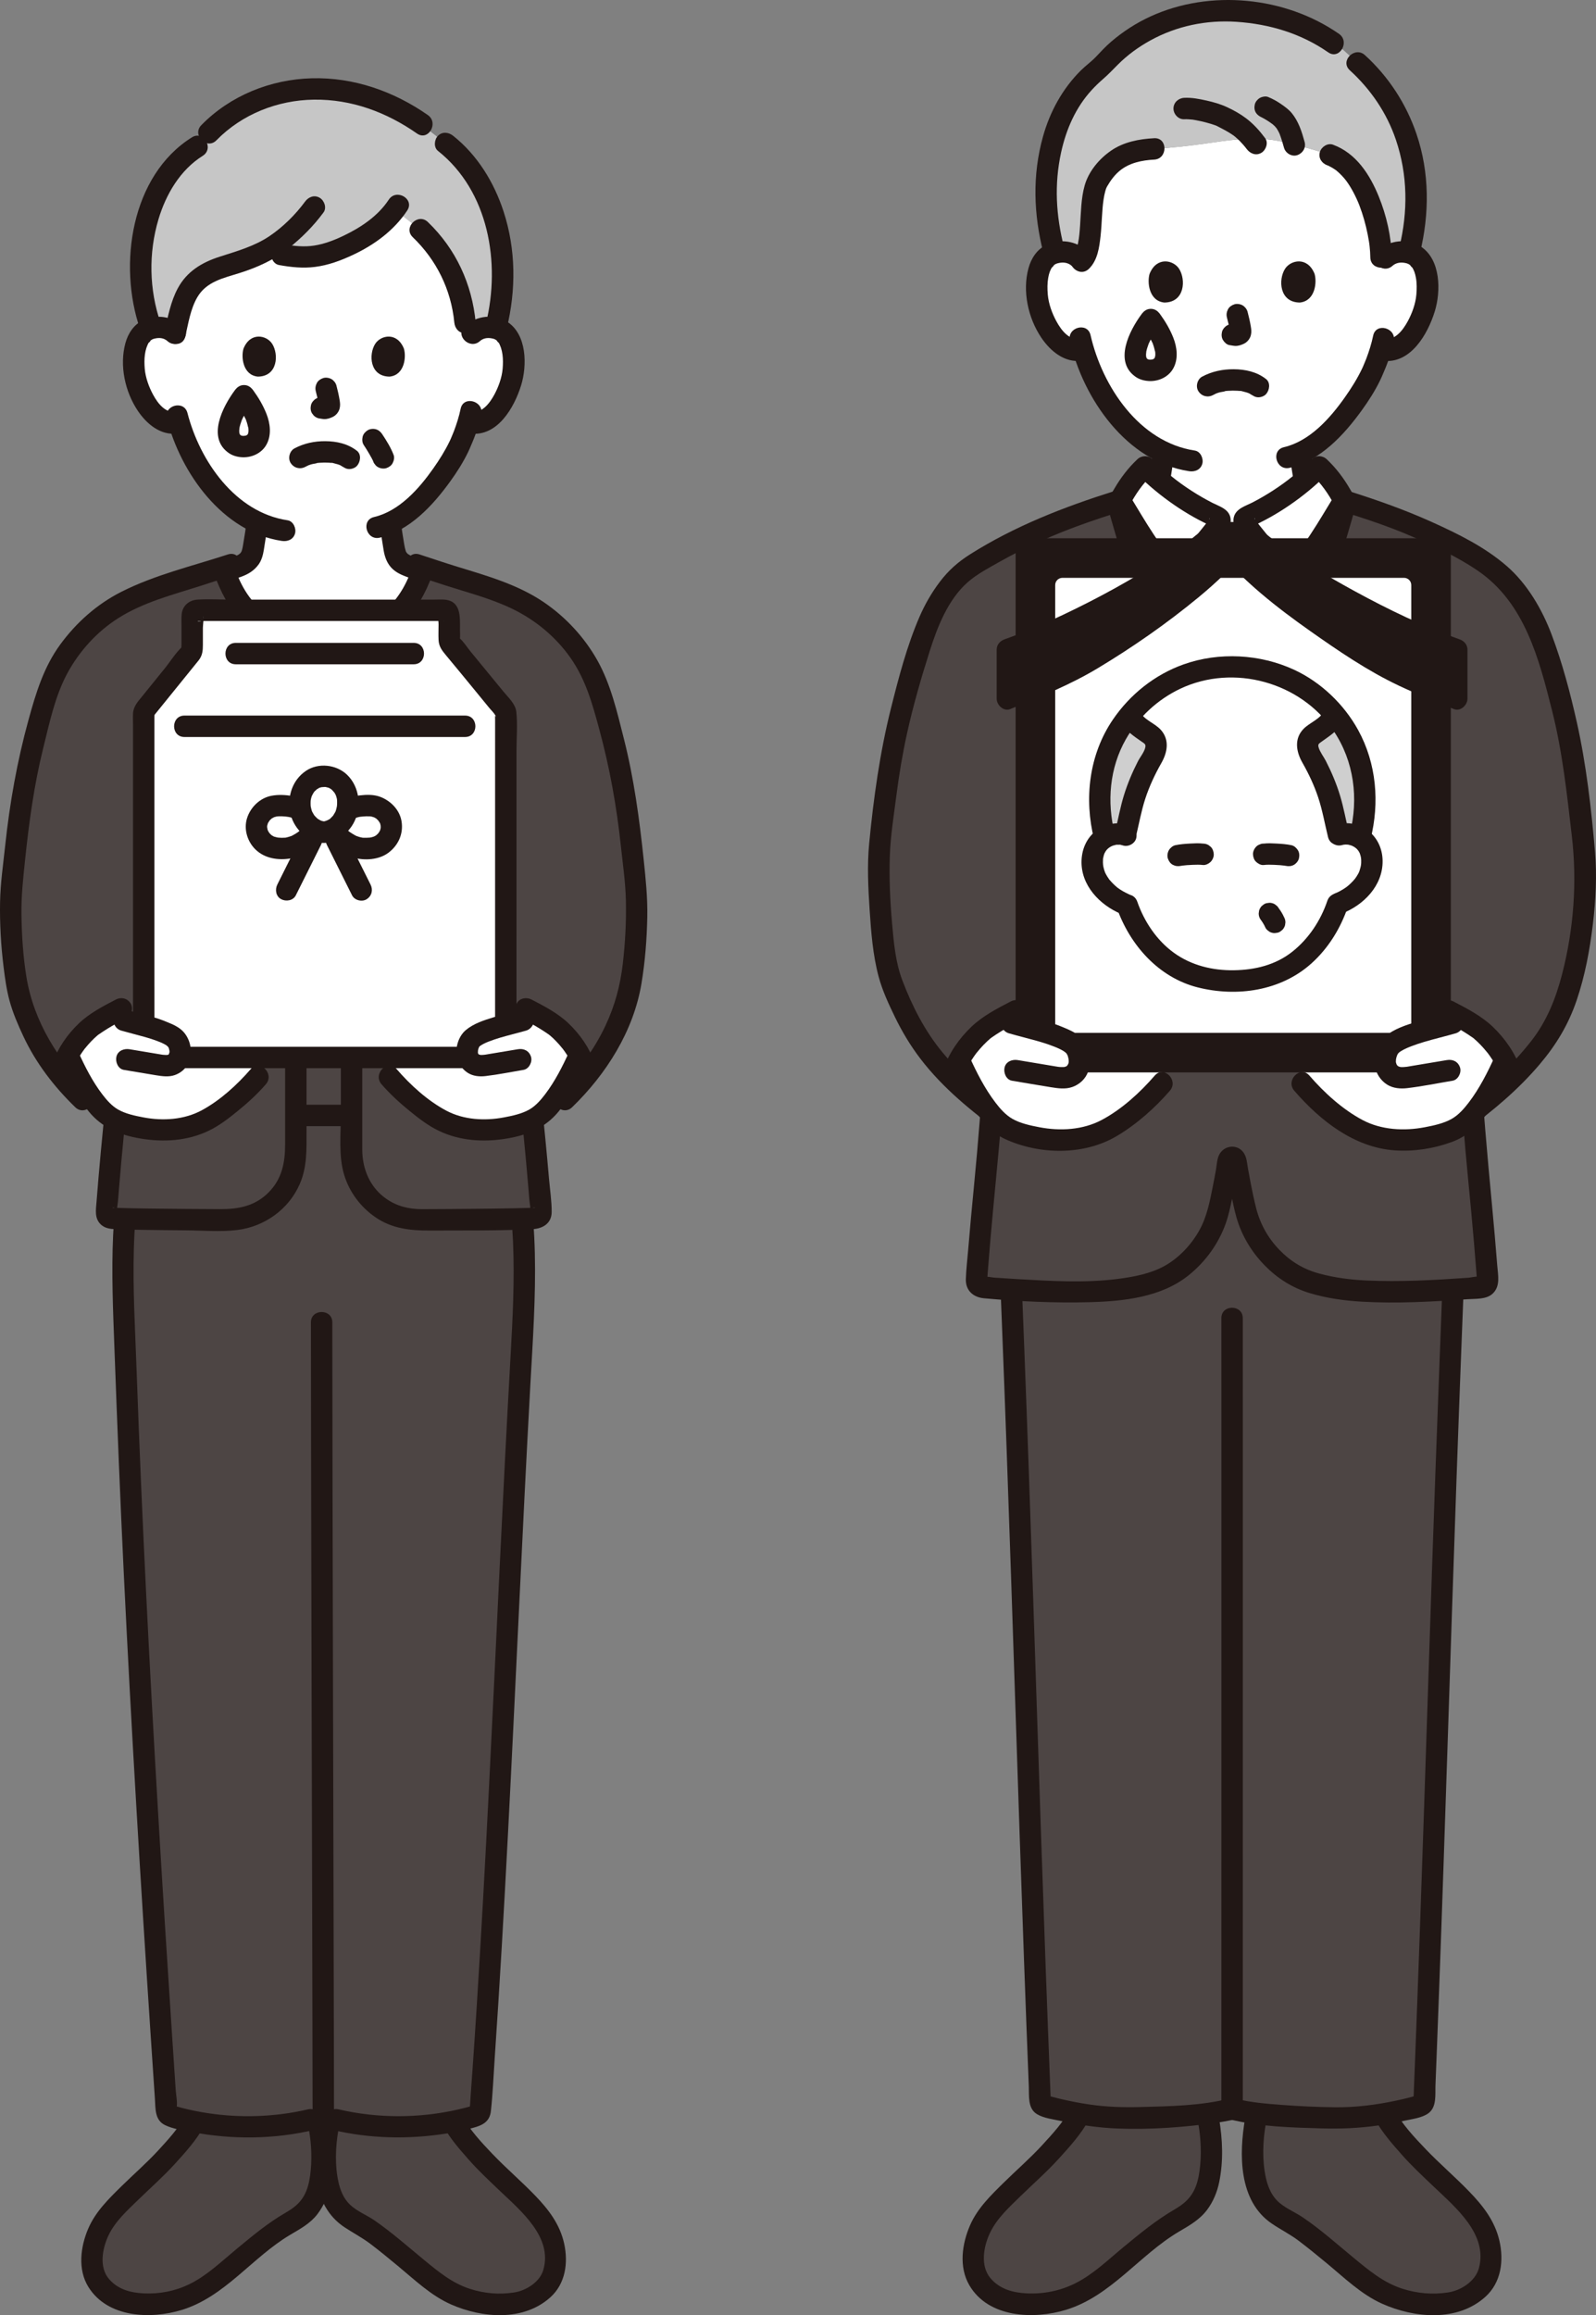 <?xml version="1.0" encoding="UTF-8"?><svg id="b" xmlns="http://www.w3.org/2000/svg" width="298.312" height="432.469" viewBox="0 0 298.312 432.469"><rect x="0" y="0" width="298.312" height="432.469" fill="#808080" stroke="none"/><defs><style>.d{fill:#fff;}.e{fill:none;}.f{fill:#211715;}.g{fill:#c6c6c6;}.h{fill:#4d4544;}.i{fill:#cfcfcf;}</style></defs><g id="c"><path class="d" d="M217.506,84.501c-3.12-1.46-5.92-3.83-8.59-7.02-3.43-4.11-5.37-8.53-6.45-12.18l-.3.08c-1.38.24-2.82-.29-3.8-1.09-2.37-1.95-3.36-4.66-3.96-6.43-.85-2.5-.9-6.54.36-8.74.43-.73,1.41-1.98,3.72-2.06,1.07-.04,2.31.29,3.23,1.18l.45.52c2.55-2.44,1.09-11.48,3.03-14.93.53-.95,1.12-1.76,1.76-2.46.12-.13.25-.26.38-.39,2.12-2.09,4.86-3.01,8.39-3.16,3.81-.27,6.72-.6,9.52-1,4.26-.6,8.24-1.27,12.51-.69,3.15.43,9.3,2.24,10.86,2.83,6.78,2.39,9.46,14.11,9.51,19.12l.73.16c.93-.89,2.17-1.22,3.23-1.18,2.32.08,3.3,1.33,3.73,2.06,1.26,2.2,1.21,6.24.36,8.74-.6,1.77-1.59,4.48-3.96,6.43-.98.8-2.42,1.33-3.8,1.09l-.36-.11c-.43,1.46-.98,2.91-1.31,3.6-.99,2.7-6.65,12.41-13.72,15.71l.08.16c.1,1.14.25,2.21.45,3.38.1.56.17,1.1.27,1.61-3.27,2.78-6.99,5.13-10.59,6.76-.28.13-.58.28-.67.57-.08.25.04.52.15.76.09.18.43.65.95,1.3l-.48.38c-1.94,0-4.07,0-5.79.01l-.48-.39c.51-.65.86-1.12.95-1.3.11-.24.23-.51.15-.76-.09-.29-.4-.44-.67-.57-3.63-1.64-7.38-4.01-10.66-6.81.09-.5.16-1.02.26-1.56.2-1.17.36-2.24.45-3.38l.11-.24Z"/><path class="g" d="M206.954,31.373c-.641.697-1.224,1.511-1.754,2.455-1.939,3.453-.484,12.49-3.034,14.929-.93-1.277-2.426-1.743-3.674-1.699-.532.019-.994.099-1.394.222-1.06-3.933-1.783-8.201-1.639-11.608.482-11.41,4.165-18.27,10.197-23.066.231-.184.443-.388.635-.612,5.207-6.057,14.282-10.452,23.918-9.971,7.672.383,13.795,2.324,19.058,6.029l1.783,1.256c1.331,1.202,2.661,2.404,2.661,2.404,5.529,4.995,10.524,12.784,11.009,24.272.164,3.874-.292,7.034-1.364,11.257-.37-.101-.791-.167-1.267-.184-1.064-.037-2.306.295-3.229,1.182l-.731-.162c-.051-5.01-2.729-16.724-9.508-19.12-1.568-.585-7.719-2.4-10.865-2.829-4.269-.582-8.245.089-12.51.698-2.801.4-5.71.73-9.517.993-3.529.156-6.268,1.072-8.397,3.164-.128.126-.254.256-.378.391Z"/><path class="f" d="M250.275,6.326c-10.054-6.991-24.1-8.354-35.231-3.257-2.676,1.225-5.162,2.839-7.396,4.754-.998.855-1.872,1.804-2.772,2.757-.873.924-1.931,1.666-2.837,2.563-3.435,3.404-5.786,7.705-7.087,12.346-2.026,7.227-1.767,14.581.081,21.806.638,2.492,4.496,1.436,3.857-1.063-1.515-5.92-1.864-11.774-.554-17.771.939-4.295,2.72-8.382,5.718-11.644.662-.721,1.367-1.401,2.107-2.042.973-.843,1.83-1.742,2.736-2.656,1.799-1.815,3.859-3.318,6.095-4.552,4.932-2.722,10.49-3.864,16.096-3.493,6.17.409,12.069,2.158,17.17,5.705,2.118,1.473,4.12-1.993,2.019-3.454h0Z"/><path class="f" d="M265.404,47.296c1.794-7.369,1.816-15.013-.638-22.25-1.917-5.655-5.229-10.727-9.643-14.748-1.899-1.731-4.736,1.09-2.828,2.828,3.9,3.553,6.92,7.969,8.614,12.983,2.225,6.585,2.272,13.411.638,20.123-.609,2.5,3.247,3.567,3.857,1.063h0Z"/><path class="f" d="M260.129,48.077c-.057-3.856-.981-7.834-2.432-11.395-1.67-4.096-4.219-8.06-8.544-9.654-1.014-.373-2.191.418-2.46,1.397-.307,1.116.38,2.085,1.397,2.46.299.11-.015-.039.356.15.21.107.417.215.619.336.174.104.343.215.51.33.317.218-.079-.086.246.183.626.518,1.318,1.248,1.735,1.794,1.005,1.314,1.965,3.207,2.541,4.715.668,1.75,1.175,3.563,1.541,5.399.087.435.165.872.235,1.31.013.081.109.746.054.33.024.183.046.366.066.549.077.696.127,1.394.137,2.094.038,2.572,4.038,2.579,4,0h0Z"/><path class="f" d="M243.852,26.53c-.524-1.916-1.127-3.838-2.403-5.396-.541-.66-1.25-1.172-1.945-1.657-.79-.552-1.609-1.011-2.505-1.37-.45-.181-1.141-.032-1.541.202-.415.243-.811.718-.919,1.195-.117.512-.091,1.087.202,1.541.3.465.685.714,1.195.919-.724-.29-.151-.06.025.03.167.086.331.178.493.273.338.198.667.411.988.634.162.112.321.229.479.346.193.143-.393-.315-.153-.117.064.053.13.105.193.159.118.1.232.205.34.315.08.082.217.322.318.357-.075-.026-.338-.457-.117-.147.048.067.094.135.139.204.085.13.164.264.239.4.079.143.153.288.222.435.04.084.077.169.115.253.15.33-.176-.447-.053-.123.325.855.588,1.727.829,2.609.276,1.009,1.434,1.729,2.46,1.397,1.033-.334,1.692-1.379,1.397-2.46h0Z"/><path class="f" d="M236.477,25.816c-1.049-1.401-2.161-2.648-3.557-3.709-1.103-.839-2.327-1.516-3.584-2.098-1.208-.559-2.498-.929-3.794-1.22-1.36-.306-2.807-.589-4.207-.514-1.079.058-2,.878-2,2,0,1.038.916,2.058,2,2,.539-.029,1.066.024,1.602.074.234.022-.306-.053.083.015.181.032.362.06.543.094.306.057.612.12.916.188.611.138,1.219.296,1.818.478.248.075.495.155.739.241.108.038.215.08.323.118.421.147-.392-.201-.042-.02,1.109.573,2.21,1.113,3.233,1.836.126.089.305.235.084.058.139.111.276.225.41.342.231.201.455.412.671.629.231.232.453.473.667.719.259.297.5.6.64.787.646.863,1.729,1.307,2.736.718.851-.498,1.369-1.867.718-2.736h0Z"/><path class="f" d="M215.728,25.818c-2.822.144-5.731.704-8.093,2.347-2.209,1.536-4.151,3.851-4.895,6.473-.684,2.41-.686,5.014-.861,7.496-.083,1.185-.159,2.233-.382,3.294-.1.473-.216.957-.4,1.406.145-.354-.16.273-.198.338-.163.276.171-.137-.203.221-1.861,1.786.97,4.612,2.828,2.828,1.632-1.566,1.953-4.017,2.188-6.15.247-2.239.246-4.774.562-6.836.074-.482.166-.964.294-1.435.071-.26.146-.523.248-.772-.144.349.092-.163.109-.192.635-1.085,1.342-2.078,2.31-2.893,1.809-1.524,4.19-2.008,6.492-2.126,2.561-.131,2.577-4.132,0-4h0Z"/><path class="f" d="M208.091,98.079c1.604-.74,3.182-1.534,4.754-2.339.533-.273,1.066-.549,1.598-.824.125-.064.254-.124.376-.193.104-.058.31-.179-.215.095.313-.163.66-.264.977-.422,1.572-.784,2.62-2.236,2.988-3.938.404-1.867.66-3.814.83-5.712.094-1.045-.987-2.045-2-2-1.164.052-1.9.881-2,2-.025.281-.052.561-.084.841-.016.139-.033.278-.05.417.021-.15.022-.153.002-.01-.069.497-.149.993-.234,1.488-.109.637-.184,1.282-.321,1.913-.047.215-.266.621-.238.823-.029-.213.171-.352-.002-.038-.039.072-.081.142-.126.21-.12.172-.091.139.088-.102.013.014-.238.248-.272.287-.161.139-.135.125.079-.043-.081.06-.165.117-.25.17-.139.088-.286.159-.429.24-.204.094-.211.1-.022.019-.224.081-.444.172-.661.271-2.292,1.082-4.504,2.331-6.808,3.394-.953.44-1.264,1.889-.718,2.736.633.982,1.717,1.188,2.736.718h0Z"/><path class="f" d="M254.507,94.412c-1.484-.682-2.966-1.37-4.448-2.057-.961-.446-1.915-.934-2.903-1.321-.559-.219.152.108-.123-.048-.165-.094-.338-.17-.5-.271-.084-.052-.167-.108-.247-.166.216.171.243.187.082.05-.009-.01-.277-.276-.271-.279.18.244.21.281.088.11-.045-.067-.087-.135-.127-.204-.033-.057-.289-.502-.104-.189.173.293-.029-.122-.055-.21-.045-.155-.082-.312-.115-.469-.124-.584-.194-1.179-.294-1.767-.206-1.208-.284-1.716-.385-2.845-.093-1.039-.853-2.051-2-2-1.004.045-2.1.884-2,2,.169,1.889.429,3.816.822,5.675.365,1.724,1.415,3.192,3.01,3.982.314.156.641.289.967.417.619.242-.536-.251-.22-.1.122.059.247.113.371.17.571.263,1.141.528,1.711.792,1.574.73,3.147,1.46,4.724,2.185.948.436,2.198.301,2.736-.718.465-.88.297-2.27-.718-2.736h0Z"/><path class="d" d="M240.968,108.038c4.282-4.255,7.086-9.409,10.249-14.557-1.15-2.218-2.69-4.479-4.647-6.278-3.814,3.866-8.68,7.182-13.334,9.293-.276.125-.584.278-.673.568-.077.251.04.516.154.753.173.358,1.326,1.809,2.758,3.561,1.876,2.296,4.232,5.109,5.492,6.661Z"/><path class="d" d="M219.611,108.038c-4.282-4.255-7.086-9.409-10.249-14.557,1.15-2.218,2.69-4.479,4.647-6.278,3.814,3.866,8.68,7.182,13.334,9.293.276.125.584.278.673.568.077.251-.04.516-.154.753-.173.358-1.326,1.809-2.758,3.561-1.876,2.296-4.232,5.109-5.492,6.661Z"/><path class="f" d="M242.382,109.452c3.337-3.354,5.926-7.322,8.37-11.348.603-.994,1.201-1.991,1.806-2.984.371-.608.711-1.165.623-1.906-.075-.63-.503-1.258-.817-1.804-1.185-2.062-2.645-3.994-4.38-5.623-.786-.738-2.045-.786-2.828,0-2.181,2.19-4.576,4.13-7.17,5.811-1.259.816-2.556,1.574-3.889,2.262-1.266.653-3.034,1.117-3.462,2.67-.326,1.183.264,2.237.946,3.142.866,1.149,1.779,2.263,2.69,3.375,1.753,2.141,3.535,4.258,5.282,6.404.682.838,2.12.709,2.828,0,.829-.829.684-1.988,0-2.828-1.458-1.791-2.942-3.561-4.411-5.343-.827-1.003-1.653-2.008-2.463-3.026-.228-.287-.458-.573-.675-.869-.095-.129-.184-.287-.288-.409-.178-.208.044-.247.018.086l-.273,1.009c-.331.273-.346.323-.045.15l.311-.142c.313-.147.625-.295.935-.448.633-.314,1.258-.643,1.875-.988,1.272-.709,2.509-1.481,3.71-2.305,2.468-1.694,4.796-3.601,6.908-5.722h-2.828c1.806,1.696,3.184,3.688,4.334,5.873v-2.019c-3.019,4.924-5.83,10.025-9.936,14.153-1.818,1.827,1.01,4.657,2.828,2.828Z"/><path class="f" d="M221.025,106.624c-4.106-4.127-6.918-9.228-9.936-14.153v2.019c1.15-2.186,2.528-4.178,4.334-5.873h-2.828c2.113,2.122,4.442,4.026,6.908,5.722,1.2.825,2.438,1.595,3.71,2.305.566.316,1.139.619,1.719.909.31.155.621.306.935.454.155.073.31.145.466.215.301.173.287.123-.045-.15l-.273-1.009c-.022-.285.216-.317.018-.086-.086.101-.154.223-.232.331-.233.324-.483.635-.732.947-.81,1.017-1.636,2.022-2.463,3.026-1.469,1.782-2.953,3.552-4.411,5.343-.681.837-.819,2.01,0,2.828.704.704,2.143.842,2.828,0,1.711-2.103,3.457-4.177,5.175-6.273.922-1.125,1.843-2.253,2.725-3.411.71-.933,1.358-2.003,1.019-3.237-.415-1.508-2.074-1.961-3.306-2.59-1.334-.682-2.632-1.433-3.892-2.242-2.652-1.704-5.099-3.677-7.323-5.911-.78-.783-2.041-.74-2.828,0-1.693,1.59-3.124,3.468-4.293,5.472-.305.522-.707,1.104-.868,1.689-.229.834.175,1.495.587,2.171.605.993,1.203,1.99,1.806,2.984,2.444,4.026,5.034,7.995,8.37,11.348,1.818,1.827,4.647-1.001,2.828-2.828Z"/><path class="f" d="M256.663,62.694c-.308,1.478-.765,2.927-1.301,4.337-.193.508-.349.826-.58,1.401-.204.506.138-.279-.034.082-.063.131-.121.264-.184.395-.887,1.853-1.995,3.613-3.178,5.289-2.765,3.918-6.547,8.195-11.407,9.337-2.505.589-1.444,4.446,1.063,3.857,5.742-1.349,10.161-6.144,13.487-10.741,1.291-1.784,2.494-3.667,3.454-5.652.206-.425.39-.859.572-1.295.216-.517-.148.347.08-.183.149-.345.295-.691.434-1.041.607-1.53,1.115-3.112,1.451-4.724.524-2.512-3.331-3.586-3.857-1.063h0Z"/><path class="f" d="M199.977,63.655c2.466,10.814,10.604,22.603,22.29,24.366,1.067.161,2.15-.268,2.46-1.397.26-.945-.322-2.298-1.397-2.46-10.394-1.568-17.309-11.981-19.497-21.573-.572-2.509-4.43-1.447-3.857,1.063h0Z"/><path class="f" d="M226.73,73.796c.21-.111.421-.216.635-.317.404-.191-.47.17-.008.007.155-.055.31-.111.468-.159.41-.126.913-.133,1.301-.293-.197.081-.341.04-.031.007.128-.014.256-.025.384-.035.31-.023.621-.034.932-.036.29-.002.58.005.869.022.133.008.267.017.4.03.076.007.152.015.228.024.156.018.1.01-.169-.024.18-.032.48.082.659.122.211.047.42.103.627.167.179.056.352.135.531.19-.027-.008-.454-.216-.227-.092.073.04.151.072.225.111.224.118.93.637.252.108.437.341.835.586,1.414.586.491,0,1.076-.218,1.414-.586.658-.717.881-2.142,0-2.828-1.736-1.353-3.863-1.814-6.042-1.828-2.075-.013-4.047.404-5.881,1.372-.927.489-1.285,1.856-.718,2.736.608.943,1.745,1.241,2.736.718h0Z"/><path class="f" d="M229.327,59.306c.244.932.479,1.879.619,2.833l-.071-.532c.017.131.024.26.011.391l.071-.532c-.009.061-.023.118-.043.176l.202-.478c-.018.041-.037.076-.062.113l.313-.405c-.029.035-.057.063-.093.091l.405-.313c-.072.046-.147.083-.224.119l.478-.202c-.124.052-.246.089-.378.11l.532-.071c-.119.014-.236.013-.355,0l.532.071c-.134-.019-.265-.051-.399-.069-.266-.083-.532-.095-.798-.036-.266.012-.514.091-.744.237-.415.243-.811.718-.919,1.195-.117.512-.091,1.087.202,1.541.26.403.695.852,1.195.919.353.048.696.136,1.056.152.577.025,1.105-.156,1.618-.394.645-.299,1.153-.91,1.325-1.603.147-.593.087-1.071-.014-1.666-.154-.913-.365-1.817-.6-2.712-.127-.483-.49-.944-.919-1.195s-1.061-.357-1.541-.202c-.484.157-.951.457-1.195.919-.253.48-.342,1.007-.202,1.541h0Z"/><path class="f" d="M214.876,51.138c-.473,1.537-.165,5.074,2.748,5.375,3.85-.023,4.054-4.299,2.759-6.309-1.061-1.646-4.181-2.331-5.506.934Z"/><path class="f" d="M245.703,51.138c.473,1.537.165,5.074-2.748,5.375-3.85-.023-4.055-4.299-2.759-6.31,1.061-1.646,4.181-2.33,5.507.935Z"/><path class="f" d="M260.274,49.654c.635-.567,1.481-.697,2.288-.545.492.092.671.158,1.088.465-.282-.208.539.73.228.237.438.694.618,1.223.779,2.102.181.99.165,2.087.078,3.107-.15,1.752-.812,3.524-1.603,4.983-.979,1.806-2.456,3.675-4.715,3.382-1.073-.139-2,1.019-2,2,0,1.196.924,1.86,2,2,5.235.679,8.449-4.975,9.757-9.206,1.173-3.795,1.123-9.684-2.588-12.113-2.522-1.651-5.95-1.193-8.14.761-1.925,1.717.912,4.538,2.828,2.828h0Z"/><path class="f" d="M203.134,46.825c-2.061-1.839-4.963-2.269-7.483-1.116-1.803.825-2.909,2.53-3.417,4.396-1.166,4.282-.075,9.29,2.38,12.943,1.68,2.5,4.333,4.753,7.548,4.335,1.071-.139,2-.82,2-2,0-.973-.921-2.14-2-2-2.258.293-3.736-1.576-4.715-3.382-.793-1.463-1.452-3.229-1.603-4.983-.088-1.024-.1-2.113.078-3.107.156-.875.347-1.418.779-2.102-.319.505.513-.446.228-.237.388-.286.54-.344.958-.437.853-.19,1.744-.084,2.418.517,1.915,1.709,4.754-1.11,2.828-2.828h0Z"/><path class="f" d="M214.984,67.187c-.09-.001-.179-.007-.269-.012-.427-.02.501.103.207.029-.144-.036-.287-.075-.43-.112-.34-.087.225.111.247.11-.056.003-.171-.084-.219-.111-.07-.04-.135-.092-.206-.131-.239-.133.402.377.213.162-.086-.098-.197-.229-.298-.311.399.325.268.37.132.146-.045-.075-.081-.154-.124-.229-.142-.252.181.525.097.229-.025-.09-.06-.178-.083-.269-.019-.071-.032-.143-.048-.214-.105-.446.023.476.019.15-.002-.196-.019-.388-.01-.585.005-.11.045-.254.029-.361.057.385-.065.428-.015.151.099-.551.274-1.075.467-1.599.154-.417-.198.423-.004.006.076-.164.151-.329.231-.491.152-.307.315-.609.487-.906.429-.742.912-1.449,1.421-2.137h-3.454c.504.69.983,1.399,1.407,2.142.192.336.373.679.54,1.029.028.058.19.334.167.366-.116-.279-.134-.32-.053-.123.031.076.06.153.089.23.193.518.299,1.037.425,1.571-.146-.619-.036-.333-.026-.159.007.118.017.235.019.353.002.111,0,.223-.006.334-.005.092-.052.475.004.048.058-.434-.052.18-.093.306-.029.088-.159.405.003.017.16-.382.03-.083-.015,0-.042.075-.092.144-.136.218-.144.245.41-.432.118-.159-.044.042-.088.089-.129.133-.166.181-.341.122.171-.115-.121.056-.249.155-.365.227-.34.213.468-.151.194-.075-.081.022-.159.057-.239.08-.146.042-.294.061-.442.095.765-.173.225-.033-.026-.034-1.046-.003-2.048.922-2,2,.049,1.086.879,1.997,2,2,1.719.005,3.42-.801,4.291-2.325,1.012-1.772.748-3.989.02-5.811-.628-1.572-1.466-3.003-2.464-4.369-.428-.586-.966-.991-1.727-.991s-1.294.406-1.727.991c-2.262,3.057-5.284,8.897-1.056,11.749.772.521,1.744.741,2.663.755,1.047.016,2.048-.931,2-2-.049-1.097-.879-1.983-2-2Z"/><path class="h" d="M201.771,394.995c-1.259,2.42-5.522,7.195-6.93,8.553-4.197,4.048-6.394,5.976-9.447,9.36-2.346,2.601-4.292,7.458-3.124,11.476.799,2.75,3.175,4.373,5.824,5.461,1.156.474,5.516.804,7.721.396,3.444-.638,6.524-1.839,9.093-3.814,4.402-3.385,8.073-6.745,12.725-10.184,1.633-1.208,3.666-2.043,5.217-3.355.896-.757,1.556-1.756,2.101-2.795,1.83-3.487,1.669-9.994.972-13.87"/><path class="h" d="M258.808,394.995c1.259,2.42,5.522,7.195,6.93,8.553,4.197,4.048,6.394,5.976,9.447,9.36,2.346,2.601,4.292,7.458,3.124,11.476-.799,2.75-3.175,4.373-5.824,5.461-1.156.474-5.516.804-7.721.396-3.444-.638-6.524-1.839-9.093-3.814-4.402-3.385-8.073-6.745-12.725-10.184-1.633-1.208-3.666-2.043-5.217-3.355-.896-.757-1.556-1.756-2.101-2.795-1.83-3.487-1.669-9.994-.972-13.87"/><path class="f" d="M257.081,396.004c1.265,2.351,3.137,4.448,4.894,6.442,1.899,2.155,3.999,4.095,6.076,6.076,4.005,3.82,10.072,8.824,8.379,15.146-.662,2.471-3.364,4.194-5.795,4.556-2.878.429-5.689.19-8.455-.683-3.611-1.14-6.378-3.493-9.256-5.861-3.096-2.548-6.138-5.274-9.469-7.516-1.595-1.073-3.549-1.801-4.874-3.229-1.082-1.166-1.662-2.684-1.992-4.214-.69-3.203-.561-6.75-.003-9.966.184-1.063-.284-2.155-1.397-2.46-.963-.265-2.275.327-2.46,1.397-1.157,6.668-1.259,15.422,4.974,19.66,1.65,1.122,3.425,2,5.024,3.207,1.794,1.354,3.531,2.78,5.263,4.211,3.24,2.676,6.454,5.814,10.327,7.549,6.028,2.7,14.07,3.453,19.321-1.283,2.965-2.674,3.486-6.787,2.612-10.513-.868-3.698-3.062-6.495-5.644-9.163-2.628-2.715-5.512-5.176-8.123-7.904-2.158-2.254-4.46-4.705-5.947-7.47-1.22-2.268-4.675-.25-3.454,2.019h0Z"/><path class="f" d="M200.044,393.985c-1.338,2.486-3.36,4.668-5.259,6.733-2.244,2.441-4.763,4.623-7.127,6.945-2.435,2.392-4.949,4.82-6.336,7.994-1.516,3.47-2.14,7.801-.137,11.223,3.574,6.106,12.06,6.422,18.078,4.581,8.4-2.571,13.733-10.266,21.112-14.607,1.959-1.153,3.885-2.232,5.266-4.092,1.129-1.521,1.863-3.296,2.242-5.146.801-3.904.645-8.016-.033-11.925-.185-1.065-1.491-1.663-2.46-1.397-1.125.309-1.582,1.392-1.397,2.46.493,2.844.608,5.896.215,8.759-.185,1.348-.505,2.72-1.171,3.914-.871,1.562-2.069,2.452-3.594,3.344-3.418,2-6.456,4.507-9.506,7.024-2.843,2.346-5.633,5.062-8.955,6.719-2.837,1.416-5.933,2.029-9.083,1.876-2.549-.124-5.003-.773-6.746-2.806-2.009-2.343-1.298-6.062-.06-8.598,1.316-2.698,3.64-4.786,5.763-6.855,2.352-2.292,4.836-4.464,7.044-6.898,2.012-2.217,4.172-4.579,5.599-7.23,1.22-2.267-2.232-4.289-3.454-2.019h0Z"/><path class="h" d="M194.133,385.611c-1.946-49.666-3.13-96.493-5.261-148.229l-.521-13.489h83.876l-.522,13.907c-2.224,53.923-3.408,102.525-5.516,154.602-.017.426-.298.8-.708.92-4.131,1.211-10.422,2.359-15.624,2.312-5.896-.059-15.229-.578-19.55-1.694-4.317,1.116-13.67,1.632-19.57,1.69-5.199.051-11.497-1.098-15.627-2.31-.409-.12-.69-.494-.708-.92-.092-2.269-.182-4.532-.27-6.789Z"/><path class="f" d="M229.771,395.868c5.61,1.408,11.67,1.55,17.424,1.714,3.409.097,6.755-.046,10.136-.516,1.722-.239,3.435-.542,5.134-.915,1.421-.312,3.314-.522,4.51-1.393,1.602-1.167,1.262-3.502,1.331-5.246.08-1.999.159-3.999.236-5.999.154-3.973.305-7.947.451-11.921.294-7.951.574-15.903.846-23.855.539-15.756,1.047-31.513,1.573-47.269.538-16.105,1.097-32.21,1.72-48.312.354-9.144.721-18.287,1.064-27.431l.031-.833c.097-2.574-3.904-2.57-4,0-.854,22.761-1.764,45.519-2.536,68.283-1.041,30.686-1.981,61.376-3.177,92.056-.087,2.241-.176,4.483-.266,6.724l-.019.482c-.133.638,0,.654.4.049-.002-.007-1.263.341-1.366.367-.746.19-1.496.363-2.249.524-3.768.804-7.61,1.295-11.468,1.253-3.291-.036-6.584-.186-9.865-.433-2.956-.223-5.961-.463-8.845-1.187-2.497-.627-3.563,3.23-1.063,3.857h0Z"/><path class="f" d="M229.766,392.014c-5.381,1.347-11.197,1.43-16.716,1.574-3.138.082-6.25-.016-9.36-.471-1.638-.239-3.267-.545-4.882-.91-.729-.165-1.454-.343-2.176-.537l-.338-.092c-.493-.198-.463-.085.089.341.004,0-.071-1.775-.077-1.925-.613-15.329-1.159-30.661-1.679-45.993-1.049-30.918-2.002-61.84-3.201-92.752-.353-9.118-.723-18.236-1.075-27.354-.099-2.566-4.1-2.579-4,0,.295,7.641.599,15.281.901,22.921.635,16.084,1.203,32.17,1.746,48.256.532,15.761,1.039,31.524,1.572,47.285s1.095,31.6,1.726,47.396c.07,1.764-.236,4.091,1.524,5.16,1.257.764,3.084.972,4.503,1.279,3.469.751,7.026,1.271,10.576,1.409,6.104.237,12.409-.226,18.452-1.081,1.169-.165,2.333-.361,3.479-.648,2.496-.625,1.438-4.483-1.063-3.857h0Z"/><path class="h" d="M184.078,104.223c-1.648.959-4.233,2.536-5.43,3.929-2.57,2.99-4.703,6.409-6.437,11.796-5.721,17.769-6.159,24.58-7.692,37.093-.679,5.544.128,21.073,2.067,26.231,2.794,7.431,6.249,13.655,12.783,19.498,2.003,1.791,3.917,3.421,5.921,4.992-.174,2.508-.357,4.842-.546,6.812-.962,9.42-1.689,17.24-2.229,24.57-.049.69.452,1.29,1.129,1.35,6.951.54,19.842,1.34,26.597.22,4.713-.79,7.933-1.69,10.928-4.25,3.063-2.63,5.135-5.53,6.303-9.35.442-1.45,1.414-5.91,2.091-10.2.066-.413.402-.783.727-.768.325-.015.661.355.727.768.677,4.29,1.649,8.75,2.091,10.2,1.168,3.82,3.24,6.72,6.303,9.35,2.995,2.56,6.215,3.46,10.928,4.25,6.755,1.12,19.646.32,26.597-.22.677-.06,1.178-.66,1.129-1.35-.54-7.33-1.267-15.15-2.229-24.57-.189-1.974-.373-4.316-.547-6.831,5.292-4.043,10.141-8.651,13.914-13.983,5.725-8.091,7.984-26.216,6.782-36.025-1.533-12.513-1.478-18.898-7.199-36.667-1.734-5.387-3.924-8.956-7.44-12.83-1.576-1.736-4.918-3.938-6.138-4.649-5.415-3.16-13.904-6.862-19.519-8.627,0,0-1.756-.552-4.138-1.305-3.565,13.244-16.44,52.15-20.709,61.143h-1.216c-4.281-8.993-17.201-47.886-20.786-61.14l-4.144,1.302c-5.615,1.765-14.104,5.467-19.519,8.627-.263.154-.646.371-1.1.635Z"/><path class="f" d="M183.952,196.864c-.45,8.225-1.099,16.409-1.898,24.606-.388,3.986-.757,7.975-1.09,11.966-.153,1.83-.38,3.679-.435,5.514-.063,2.109,1.382,3.381,3.385,3.564,6.547.597,13.2.904,19.772.729,6.341-.169,13.38-.919,18.486-5.028,3.141-2.527,5.552-5.841,6.916-9.635.534-1.486.86-3.042,1.187-4.583.237-1.114.458-2.232.665-3.352.098-.529.193-1.059.284-1.589.077-.447.07-1.298.331-1.677l-.718.718-.017-.022h-1.063l-.017.022-.718-.718c.392.57.364,1.877.492,2.59.195,1.084.402,2.165.624,3.244.294,1.427.584,2.866.99,4.266.979,3.373,2.826,6.421,5.282,8.921,2.39,2.433,5.171,4.18,8.442,5.163,3.113.936,6.405,1.391,9.644,1.581,6.589.387,13.236.004,19.812-.456,1.5-.105,3.46.066,4.644-1.003,1.531-1.384,1.046-3.442.903-5.266-.298-3.793-.633-7.582-.989-11.37-.87-9.242-1.705-18.454-2.216-27.725-.141-2.56-4.142-2.576-4,0,.432,7.84,1.04,15.644,1.806,23.458.367,3.743.717,7.488,1.038,11.235.153,1.793.3,3.586.437,5.38.03.389.059.777.088,1.166.005.068-.005.546.043.58-.163-.114.831-.39.463-.619-.314-.195-1.665.124-2.061.152-6.354.448-12.762.804-19.132.51-2.952-.136-5.868-.517-8.727-1.286-2.966-.798-5.37-2.258-7.503-4.467-2.115-2.191-3.571-4.824-4.32-7.773-.382-1.504-.697-3.027-.997-4.549-.189-.961-.369-1.924-.537-2.89-.17-.979-.21-2.016-.774-2.862-1.127-1.693-3.574-1.487-4.546.248-.465.831-.481,1.919-.643,2.842-.181,1.03-.375,2.057-.58,3.082-.568,2.834-1.106,5.72-2.526,8.272-1.507,2.709-3.823,5.182-6.549,6.688-2.587,1.429-5.719,2.019-8.621,2.396-6.208.806-12.649.4-18.876.045-1.445-.082-2.889-.176-4.333-.279-.277-.02-1.733-.297-1.89-.14.223-.224.275.956.615.436.066-.1.034-.458.043-.58.034-.454.069-.909.104-1.363.281-3.625.596-7.248.933-10.868.721-7.753,1.523-15.484,1.997-23.258.122-2.005.236-4.011.346-6.017.141-2.572-3.86-2.564-4,0h0Z"/><path class="h" d="M224.471,119.602c.8-5.394,1.398-9.509,1.398-9.886-.01-1.04-.34-2.05-.67-3.05-.501-1.518-.756-2.77-1.089-4.079.34-.413.674-.819.994-1.21.563-.689,1.083-1.332,1.517-1.878,2.342-.007,4.853-.009,7.33-.01.436.548.959,1.194,1.525,1.888.32.391.653.797.993,1.21-.332,1.309-.588,2.561-1.089,4.079-.33,1-.66,2.01-.67,3.05,0,.649,1.772,12.362,3.293,22.618-2.687,7.629-5.385,14.51-7.714,19.757-2.329-5.247-5.027-12.128-7.714-19.757.637-4.295,1.318-8.846,1.895-12.732Z"/><path class="f" d="M226.165,111.462c2.75-.001,5.5-.064,8.25-.065,1.046,0,2.048-.92,2-2s-.879-2-2-2c-2.75.001-5.5.064-8.25.065-1.046,0-2.048.92-2,2s.879,2,2,2h0Z"/><path class="f" d="M234.251,103.235c-.538,2.213-1.71,4.573-1.504,6.884.143,1.599.432,3.198.663,4.786.826,5.69,1.686,11.376,2.531,17.064.159,1.069,1.509,1.658,2.46,1.397,1.145-.315,1.556-1.388,1.397-2.46-.814-5.479-1.64-10.956-2.44-16.437-.136-.934-.272-1.868-.404-2.803-.05-.352-.099-.703-.147-1.055.054.403-.023-.171-.04-.318-.235-1.985.875-4.084,1.34-5.994.608-2.501-3.248-3.567-3.857-1.063h0Z"/><path class="f" d="M222.471,104.298c.457,1.879,1.568,3.98,1.347,5.932-.014.121-.106.81-.048.38-.047.352-.097.704-.147,1.055-.132.935-.267,1.869-.404,2.803-.8,5.481-1.626,10.958-2.44,16.437-.159,1.067.267,2.15,1.397,2.46.943.259,2.301-.322,2.46-1.397.845-5.688,1.705-11.373,2.531-17.064.228-1.569.515-3.15.656-4.73.209-2.34-.952-4.699-1.497-6.94-.608-2.5-4.466-1.441-3.857,1.063h0Z"/><path class="f" d="M233.185,97.496c-1.93,0-3.86,0-5.79.01-1.046.006-2.049.916-2,2,.048,1.079.879,2.006,2,2,1.93-.011,3.86-.01,5.79-.01,1.046,0,2.048-.92,2-2s-.879-2-2-2h0Z"/><path class="f" d="M189.36,208.336c-4.734-3.425-9.449-7.241-13.194-11.751-3.301-3.977-5.686-8.661-7.512-13.474-1.277-3.365-1.607-7.096-1.916-10.654-.364-4.18-.564-8.402-.417-12.597.133-3.783.748-7.573,1.232-11.324.503-3.898,1.148-7.776,1.998-11.614,1.143-5.161,2.617-10.244,4.216-15.28,1.444-4.549,3.438-9.676,7.142-12.912,1.737-1.518,3.872-2.621,5.87-3.757,2.583-1.468,5.262-2.773,7.969-3.995,4.764-2.151,9.646-3.827,14.624-5.392l-2.46-1.397c2.212,8.156,4.858,16.205,7.493,24.232,3.023,9.209,6.127,18.4,9.503,27.486,1.237,3.328,2.471,6.687,3.992,9.898.294.621,1.07.99,1.727.991h1.216c.656,0,1.434-.369,1.727-.99,3.24-6.862,5.59-14.211,8.066-21.37,3.258-9.42,6.38-18.89,9.34-28.408,1.222-3.931,2.431-7.869,3.504-11.844l-2.46,1.397c4.316,1.365,8.584,2.766,12.745,4.567,4.299,1.861,8.661,3.852,12.532,6.514,8.706,5.986,11.369,16.431,13.817,26.137,1.938,7.683,2.756,15.458,3.676,23.307,1.01,8.62.372,17.397-1.8,25.807-1.171,4.534-2.829,8.746-5.72,12.465-3.925,5.048-8.794,9.339-13.946,13.092-.872.635-1.302,1.738-.718,2.736.503.861,1.858,1.357,2.736.718,4.872-3.549,9.501-7.472,13.414-12.076,3.105-3.654,5.396-7.445,6.94-11.989,1.558-4.587,2.45-9.385,3.027-14.186.541-4.5.787-9.093.398-13.616-.692-8.045-1.623-16.231-3.387-24.116-1.234-5.515-2.719-11.104-4.712-16.394-1.773-4.706-4.55-9.476-8.389-12.808-4.105-3.563-9.059-5.994-13.977-8.216-5.08-2.295-10.268-4.12-15.574-5.798-1.027-.325-2.187.383-2.46,1.397-2.174,8.053-4.774,16-7.363,23.927-2.989,9.153-6.062,18.285-9.393,27.32-.709,1.923-1.431,3.841-2.188,5.745-.152.382-.305.764-.461,1.145-.069.169-.462,1.108-.294.713-.259.61-.526,1.216-.809,1.816l1.727-.991h-1.216c.576.33,1.151.66,1.727.99-.655-1.383-.841-1.866-1.352-3.132-.654-1.619-1.278-3.249-1.89-4.884-1.577-4.206-3.076-8.442-4.547-12.686-3.232-9.323-6.333-18.694-9.274-28.113-1.228-3.932-2.442-7.871-3.52-11.847-.275-1.016-1.43-1.721-2.46-1.397-9.386,2.95-18.643,6.543-26.994,11.824-2.25,1.423-4.037,3.008-5.644,5.126-1.538,2.028-2.802,4.227-3.813,6.563-2.342,5.414-3.877,11.297-5.312,17.011-2.083,8.292-3.272,16.843-4.09,25.348-.393,4.089-.181,8.277.09,12.366.276,4.164.603,8.475,1.695,12.519.696,2.58,1.875,5.1,3.038,7.497,1.332,2.747,2.908,5.368,4.764,7.795,4.207,5.501,9.713,9.97,15.297,14.011.876.634,2.229.151,2.736-.718.59-1.01.16-2.101-.718-2.736h0Z"/><path class="f" d="M228.291,246.214c.009,5.849.006,11.698.006,17.546.001,11.129.002,22.258.001,33.387,0,13.031,0,26.061-.002,39.092,0,11.664-.002,23.328-.003,34.991,0,7.01-.002,14.019-.003,21.029,0,.378,0,.755,0,1.133,0,2.574,4,2.578,4,0,.001-6.194.002-12.387.002-18.581.001-11.306.002-22.613.003-33.919.001-13.041.002-26.081.002-39.122,0-11.507,0-23.015,0-34.522,0-6.686,0-13.371-.006-20.057,0-.326,0-.651-.001-.977-.004-2.574-4.004-2.578-4,0h0Z"/><path class="d" d="M270.64,188.79c2.263,1.171,3.742,2.005,5.57,3.262,1.396.961,3.643,3.316,5.086,5.929-.106.229-.166.362-.166.362-1.833,4.067-5.498,11.109-9.512,12.744-4.618,1.88-10.372,2.517-15.189,1.02-2.34-.727-4.455-2.051-6.381-3.565-2.372-1.865-4.766-3.919-6.721-6.217v-5.461"/><path class="d" d="M189.939,188.79c-2.263,1.171-3.742,2.005-5.57,3.262-1.396.961-3.643,3.316-5.086,5.929.106.229.166.362.166.362,1.833,4.067,5.498,11.109,9.512,12.744,4.618,1.88,10.372,2.517,15.189,1.02,2.34-.727,4.455-2.051,6.381-3.565,2.372-1.865,4.766-3.919,6.721-6.217v-5.461"/><path class="f" d="M191.833,102.542v95.783c25.782,0,51.564,0,77.346,0v-95.783c-.337,0-51.901,0-77.346,0Z"/><path class="f" d="M189.833,102.542v95.783c0,1.081.916,2,2,2,20.127,0,40.253,0,60.38,0,5.655,0,11.311,0,16.966,0,1.081,0,2-.916,2-2v-95.783c0-1.081-.916-2-2-2h-57.648c-6.566,0-13.132,0-19.698,0-2.574,0-2.578,4,0,4,12.378,0,24.756,0,37.133,0,11.137,0,22.275,0,33.412,0h6.8l-2-2v95.783l2-2c-20.127,0-40.253,0-60.38,0-5.655,0-11.311,0-16.966,0l2,2v-95.783c0-2.574-4-2.578-4,0Z"/><path class="d" d="M197.229,109.288v82.293c0,.745.614,1.349,1.359,1.349,24.507,0,39.328,0,63.835,0,.745,0,1.359-.604,1.359-1.349v-82.293c0-.745-.604-1.349-1.349-1.349h-63.855c-.745,0-1.349.604-1.349,1.349Z"/><path class="f" d="M231.818,101.125c-5.326,6.448-12.395,11.844-20.444,17.303-9.802,6.648-12.441,7.763-23.084,12.097,0-3.72,0-9.171,0-9.171,12.03-4.243,29.005-13.444,37.242-20.338,0,0,4.804.109,6.286.109Z"/><path class="f" d="M228.761,101.113c5.326,6.448,12.395,11.856,20.444,17.315,9.802,6.648,12.441,7.763,23.084,12.097,0-3.72,0-9.171,0-9.171-12.03-4.243-29.005-13.444-37.242-20.338,0,0-4.804.097-6.286.097Z"/><path class="f" d="M230.404,99.711c-4.844,5.819-10.802,10.547-16.974,14.878-5.15,3.614-10.398,7.204-16.091,9.919-3.134,1.495-6.365,2.78-9.58,4.089l2.532,1.929c0-3.057,0-6.114,0-9.171l-1.468,1.929c7.086-2.515,13.924-5.782,20.521-9.377,6.137-3.344,12.218-6.997,17.603-11.476l-1.414.586c2.095.047,4.191.104,6.286.109,2.574.006,2.578-3.994,0-4-2.08-.005-4.203-.221-6.278-.109-1.338.072-2.654,1.601-3.712,2.384-1.308.969-2.648,1.894-4.007,2.79-6.117,4.034-12.589,7.563-19.21,10.695-3.547,1.678-7.154,3.227-10.853,4.54-.838.298-1.468,1.003-1.468,1.929,0,3.057,0,6.114,0,9.171,0,1.174,1.299,2.431,2.532,1.929,5.58-2.273,11.168-4.513,16.346-7.622,6.565-3.943,12.957-8.396,18.864-13.27,3.32-2.74,6.444-5.711,9.201-9.022,1.636-1.965-1.179-4.81-2.828-2.828Z"/><path class="f" d="M227.347,102.527c5.01,6.018,11.22,10.895,17.595,15.383,5.287,3.721,10.681,7.409,16.542,10.176,3.364,1.588,6.828,2.965,10.272,4.368,1.232.502,2.531-.755,2.532-1.929,0-3.057,0-6.114,0-9.171,0-.932-.63-1.631-1.468-1.929-6.763-2.401-13.27-5.542-19.566-8.973-5.809-3.166-11.524-6.609-16.686-10.761-1.089-.876-2.239-.66-3.55-.637-1.419.026-2.839.056-4.258.058-2.574.005-2.578,4.005,0,4,2.095-.004,4.191-.055,6.286-.097l-1.414-.586c5.385,4.48,11.466,8.133,17.603,11.476,6.597,3.594,13.435,6.861,20.521,9.377l-1.468-1.929c0,3.057,0,6.114,0,9.171l2.532-1.929c-5.315-2.165-10.6-4.33-15.526-7.301-6.342-3.825-12.56-8.101-18.25-12.844-3.197-2.665-6.204-5.552-8.869-8.753-1.649-1.98-4.465.863-2.828,2.828Z"/><path class="d" d="M252.03,137.2c-1.971-3.517-4.595-6.102-7.045-7.924-3.936-2.927-8.859-4.671-14.651-4.671s-10.715,1.748-14.651,4.675c-4.57,3.398-9.745,9.452-10.159,19.25-.102,2.403.215,5.165.963,7.961-.658.387-1.222.931-1.614,1.605-1.095,1.887-.896,4.496.23,6.43,1.198,2.056,3.365,3.766,5.551,4.476.818,2.391,2.214,5.193,4.539,7.802,2.969,3.331,6.651,5.332,10.521,5.99,1.526.26,3.079.417,4.704.454,1.625-.053,3.334-.141,5.099-.516,3.837-.815,7.123-2.72,10.055-6.08,2.291-2.626,3.655-5.436,4.446-7.835.103-.045.204-.082.204-.082,2.019-.737,3.981-2.27,5.138-4.12,1.187-1.897,1.467-4.499.432-6.419-.381-.706-.949-1.279-1.618-1.689.752-2.803,1.071-5.573.969-7.982-.192-4.545-1.408-8.284-3.113-11.326Z"/><path class="i" d="M246.358,136.57c-.339.236-.653.453-.907.646-1.492,1.132-1.233,2.631-.398,4.05,1.327,2.256,2.417,4.65,3.252,7.13s1.246,5.059,1.885,7.573c1.318-.423,2.808-.193,3.987.536.038-.149.059-.231.059-.231.708-2.723,1.006-5.406.907-7.748-.281-6.658-2.761-11.587-5.755-15.128l-.159.392c-.424,1.046-1.777,2.017-2.871,2.781Z"/><path class="i" d="M213.757,136.361c-1.005-.715-2.102-1.58-2.477-2.503,0,0-.046-.114-.125-.309-2.938,3.531-5.353,8.415-5.631,14.98-.101,2.402.215,5.162.962,7.956,1.148-.68,2.576-.892,3.85-.513.629-2.49,1.039-5.046,1.868-7.508.835-2.48,1.925-4.874,3.252-7.13.834-1.419,1.093-2.919-.398-4.05-.35-.266-.815-.577-1.301-.923Z"/><path class="f" d="M209.553,134.867c.774,1.645,2.446,2.692,3.881,3.702.431.304.738.428.654.947-.147.905-.984,1.892-1.399,2.701-1.034,2.015-1.927,4.131-2.6,6.294-.697,2.244-1.101,4.565-1.661,6.844-.614,2.499,3.242,3.566,3.857,1.063.592-2.41,1.012-4.867,1.784-7.229.763-2.335,1.801-4.542,3.015-6.675,1.133-1.991,1.55-4.323-.106-6.173-1.156-1.291-3.203-1.861-3.972-3.493-.46-.977-1.863-1.228-2.736-.718-1.001.586-1.179,1.755-.718,2.736h0Z"/><path class="f" d="M247.502,132.78c-.741,1.575-2.692,2.177-3.856,3.373-1.785,1.834-1.382,4.254-.222,6.293,1.18,2.073,2.196,4.217,2.952,6.483.808,2.423,1.238,4.946,1.847,7.422.614,2.499,4.472,1.44,3.857-1.063-.544-2.214-.941-4.467-1.601-6.651-.675-2.232-1.595-4.414-2.659-6.487-.419-.816-1.112-1.678-1.361-2.558-.158-.559.047-.678.506-1.012,1.46-1.065,3.191-2.079,3.991-3.779.46-.977.273-2.157-.718-2.736-.869-.508-2.274-.264-2.736.718h0Z"/><path class="f" d="M256.164,156.805c1.728-6.873,1.128-14.183-2.314-20.444-2.642-4.806-6.959-8.934-11.942-11.243-6.375-2.954-14.05-3.375-20.688-1.011-5.371,1.913-9.986,5.591-13.194,10.289-4.476,6.554-5.434,14.811-3.523,22.413.627,2.495,4.486,1.438,3.857-1.063-1.494-5.943-.983-12.275,2.075-17.656,2.318-4.078,5.926-7.428,10.167-9.434,9.99-4.724,22.538-1.228,28.676,7.889,3.821,5.676,4.682,12.622,3.029,19.197-.628,2.497,3.229,3.562,3.857,1.063h0Z"/><path class="f" d="M250.817,157.865c.168-.046.334-.08.504-.116-.446.092.064.01.154.008.173-.003.345.008.517.019-.286-.017-.13-.022.066.02.17.036.336.082.501.135.164.053.343.142.087.02.157.075.311.154.459.243.045.027.491.352.163.085.134.109.263.227.384.35.067.068.369.464.134.129.084.12.163.243.235.371.047.081.091.164.131.248-.057-.156-.061-.167-.012-.035.127.331.218.679.276,1.029-.064-.389.008.219.009.25.008.198.006.397-.003.595-.004.078-.074.635-.014.263-.027.165-.061.329-.1.492-.047.196-.101.389-.164.58-.032.097-.151.431-.048.178-.149.366-.354.716-.571,1.046,0-.001-.352.5-.159.245-.123.161-.258.315-.394.465-.252.28-.52.545-.8.795-.128.114-.258.227-.392.335.236-.19-.206.149-.254.182-.336.233-.684.447-1.044.64-.177.095-.358.182-.54.27-.371.178.162-.056-.253.101-.976.368-1.751,1.367-1.397,2.46.309.954,1.412,1.792,2.46,1.397,4.107-1.549,7.721-5.216,7.676-9.845-.023-2.305-1.003-4.424-2.875-5.787-1.648-1.2-3.846-1.555-5.803-1.024-1.009.274-1.729,1.435-1.397,2.46.335,1.034,1.378,1.691,2.46,1.397h0Z"/><path class="f" d="M210.981,154.08c-1.93-.589-4.162-.262-5.826.89-1.912,1.323-2.906,3.427-3.001,5.726-.191,4.638,3.387,8.366,7.425,10.036.97.401,2.241-.433,2.46-1.397.266-1.166-.358-2.031-1.397-2.46.333.137-.235-.119-.243-.123-.18-.09-.357-.186-.531-.286-.324-.187-.638-.392-.94-.612-.109-.081-.111-.081-.004,0-.081-.064-.16-.13-.238-.197-.131-.111-.26-.225-.385-.342-.301-.281-.58-.58-.85-.891-.402-.463.158.266-.185-.236-.113-.166-.227-.33-.332-.501-.086-.141-.168-.284-.245-.431-.047-.088-.091-.176-.133-.267.054.143.056.149.006.019-.135-.342-.24-.697-.318-1.056-.005-.021-.096-.636-.057-.26-.021-.198-.033-.398-.037-.598s.01-.396.015-.595c.009-.365-.026.058.016-.151.069-.347.151-.699.289-1.027-.142.34.094-.151.132-.216.027-.047.352-.49.088-.171.111-.134.23-.262.355-.382.07-.068.47-.361.13-.128.119-.082.24-.161.365-.233.052-.03.523-.266.304-.169-.237.105.199-.066.248-.081.166-.052.335-.088.504-.128.511-.12-.37-.006.154-.017.173-.004.344-.002.517-.003.421-.001-.291-.102.152.013.167.043.334.081.5.132,1.001.306,2.225-.364,2.46-1.397.246-1.081-.325-2.133-1.397-2.46h0Z"/><path class="f" d="M248.091,168.285c-1.248,3.689-3.505,7.098-6.58,9.52-3.126,2.462-6.948,3.375-10.869,3.434-3.992.061-7.933-.891-11.196-3.238-3.224-2.318-5.573-5.841-6.87-9.56-.842-2.415-4.708-1.376-3.857,1.063,2.433,6.976,7.812,13.093,15.162,14.942,7.31,1.839,15.499.658,21.213-4.457,3.196-2.861,5.485-6.597,6.854-10.641.827-2.444-3.035-3.493-3.857-1.063h0Z"/><path class="f" d="M235.539,171.649c.385.513.737,1.07.995,1.659.126.233.297.42.515.561.193.177.42.296.68.358.266.083.532.095.798.036.266-.012.514-.091.744-.237l.405-.313c.248-.25.419-.544.514-.883l.071-.532c-.001-.361-.092-.697-.273-1.009-.259-.589-.61-1.145-.995-1.659-.126-.233-.297-.42-.515-.561-.193-.177-.42-.296-.68-.358-.266-.083-.532-.095-.798-.036-.266.012-.514.091-.744.237l-.405.313c-.248.25-.419.544-.514.883l-.071.532c.001.361.092.697.273,1.009h0Z"/><path class="f" d="M220.742,161.74c.177-.038.356-.065.536-.089l-.532.071c.718-.095,1.443-.144,2.166-.172.649-.025,1.31-.047,1.956.031.473.057,1.093-.264,1.414-.586.347-.347.608-.916.586-1.414-.023-.517-.193-1.054-.586-1.414l-.405-.313c-.312-.181-.648-.272-1.009-.273-.792-.095-1.608-.053-2.402-.01-.928.05-1.879.119-2.788.312-.474.101-.956.51-1.195.919-.251.429-.357,1.061-.202,1.541.157.484.457.951.919,1.195.492.26.994.318,1.541.202h0Z"/><path class="f" d="M241.391,157.883c-.909-.193-1.86-.262-2.788-.312-.794-.043-1.61-.085-2.402.01-.275-.01-.532.047-.771.172-.248.081-.463.219-.644.414-.347.347-.608.916-.586,1.414.023.517.193,1.054.586,1.414.364.334.9.648,1.414.586.646-.078,1.307-.056,1.956-.031.723.028,1.448.077,2.166.172l-.532-.071c.179.024.358.052.536.089.526.112,1.067.076,1.541-.202.415-.243.811-.718.919-1.195.117-.512.091-1.087-.202-1.541-.273-.423-.686-.811-1.195-.919h0Z"/><path class="f" d="M241.912,203.739c4.829,5.582,11.206,10.621,18.796,11.146,3.585.248,7.314-.335,10.682-1.576,2.834-1.044,4.809-2.957,6.594-5.347,1.976-2.645,3.513-5.61,4.872-8.61.446-.983.282-2.152-.718-2.736-.858-.502-2.288-.271-2.736.718-1.355,2.988-2.874,5.994-4.872,8.61-.88,1.152-1.915,2.333-3.189,3.057-1.489.846-3.367,1.246-5.036,1.564-3.866.737-8.123.518-11.645-1.358-3.74-1.992-7.162-5.108-9.919-8.296-1.687-1.95-4.506.889-2.828,2.828h0Z"/><path class="f" d="M269.63,190.517c1.309.679,2.611,1.374,3.867,2.149.592.365,1.179.743,1.747,1.144.034.024.22.12.227.165-.246-.192-.285-.22-.116-.086l.1.082c.215.18.424.367.628.559.432.406.843.835,1.236,1.279.235.265.461.538.685.813.376.462-.223-.311.136.173.11.149.221.299.328.45.397.56.767,1.14,1.099,1.741.179.324.341.656.5.99.184.385-.077-.246.081.189.06.167.123.333.181.501.338.988,1.389,1.744,2.46,1.397.98-.317,1.759-1.4,1.397-2.46-1.01-2.955-2.917-5.647-5.164-7.798-2.11-2.019-4.801-3.409-7.372-4.742-.928-.481-2.214-.27-2.736.718-.485.918-.274,2.222.718,2.736h0Z"/><path class="f" d="M215.839,200.91c-2.756,3.186-6.178,6.309-9.919,8.296-3.526,1.873-7.775,2.097-11.645,1.358-1.676-.32-3.542-.715-5.036-1.564-1.273-.723-2.312-1.905-3.189-3.057-1.995-2.62-3.517-5.62-4.872-8.61-.446-.984-1.873-1.223-2.736-.718-1.012.592-1.165,1.749-.718,2.736,1.189,2.623,2.516,5.203,4.142,7.585,1.541,2.258,3.42,4.652,5.965,5.823,6.425,2.956,14.696,3.108,20.863-.523,3.694-2.175,7.176-5.264,9.975-8.499,1.677-1.938-1.141-4.78-2.828-2.828h0Z"/><path class="f" d="M188.93,187.063c-2.571,1.333-5.262,2.723-7.372,4.742-2.247,2.151-4.154,4.842-5.164,7.798-.339.991.388,2.23,1.397,2.46,1.111.253,2.098-.336,2.46-1.397.058-.168.118-.334.181-.501.205-.545-.172.344.081-.189.145-.306.294-.61.456-.908.343-.63.728-1.238,1.143-1.823.107-.152.218-.301.328-.45.25-.34-.156.178.136-.173.208-.251.413-.503.628-.747.41-.467.84-.918,1.293-1.344.188-.177.38-.349.578-.516.054-.045.42-.324.141-.122-.263.191.016-.011.076-.052.588-.406,1.184-.8,1.791-1.175,1.255-.775,2.558-1.47,3.867-2.149.93-.482,1.282-1.86.718-2.736-.611-.948-1.741-1.234-2.736-.718h0Z"/><path class="d" d="M271.552,191.09c-3.64,1.052-6.132,1.49-9.047,2.72-.942.397-1.84.782-2.596,1.554s-1.183,2.448-.931,3.589c.248,1.123,1.051,1.978,2.011,2.236s1.961.096,2.936-.067c2.349-.392,4.698-.784,7.047-1.176l3.585-1.178-3.005-7.678Z"/><path class="f" d="M271.02,189.162c-2.024.581-4.077,1.056-6.093,1.665-2.079.628-4.357,1.358-6.043,2.769-1.668,1.397-2.412,4.086-1.761,6.164.37,1.179,1.119,2.198,2.172,2.856,1.095.684,2.471.792,3.724.645,2.839-.334,5.665-.915,8.484-1.385,1.035-.173,1.706-1.506,1.397-2.46-.362-1.119-1.351-1.582-2.46-1.397-2.066.345-4.131.689-6.197,1.034-.393.066-.999.173-1.263.212-.275.04-.913.098-1.321.042.272.037-.486-.168-.212-.057.277.112-.361-.243-.137-.079.229.167-.313-.318-.134-.122.142.155-.035-.051-.053-.082-.061-.104-.123-.207-.175-.316.141.296,0-.128-.041-.228.01.025.018.362.012.124-.002-.086-.012-.172-.013-.259-.003-.179.007-.36.027-.538-.041.372.053-.165.086-.285.036-.13.246-.598.079-.285.079-.147.176-.292.248-.442-.019.039-.229.219-.073.098.072-.056.138-.14.204-.205-.005.005.253-.22.116-.11-.104.084.179-.12.211-.14.337-.216.696-.396,1.061-.561.098-.044.484-.21.413-.181-.169.07.14-.056.138-.055.125-.05.249-.099.374-.148.783-.303,1.581-.567,2.386-.806,1.957-.582,3.947-1.046,5.909-1.61,1.005-.289,1.732-1.424,1.397-2.46-.331-1.022-1.383-1.706-2.46-1.397h0Z"/><path class="d" d="M189.11,191.09c3.64,1.052,6.132,1.49,9.047,2.72.942.397,1.84.782,2.596,1.554s1.183,2.448.931,3.589c-.248,1.123-1.051,1.978-2.011,2.236s-1.961.096-2.936-.067c-2.349-.392-4.698-.784-7.047-1.176l-3.585-1.178,3.005-7.678Z"/><path class="f" d="M188.579,193.019c1.747.502,3.514.93,5.263,1.423.771.218,1.538.452,2.294.72.406.144.808.299,1.207.46.213.086.035.013-.006-.005.093.039.186.08.279.12.214.094.428.191.636.297.178.091.354.187.524.292.064.04.443.323.255.164.147.124.278.262.411.4-.052-.054-.132-.261-.08-.083.027.093.118.207.165.295.141.258-.071-.282.007.013.023.088.06.174.086.261.053.178.085.36.129.541-.08-.324.003.052.007.195.002.088.002.176-.002.264-.002.068-.072.394-.007.152.089-.334-.156.433-.062.192.056-.144-.144.245-.194.322-.127.193.019-.035.042-.058-.059.058-.131.12-.184.183-.135.162.027-.024.071-.048-.097.054-.195.112-.29.169.349-.209-.165.023-.168.024.002,0-.383.015-.523.012-.557-.012-.719-.054-1.169-.128-2.35-.388-4.698-.784-7.047-1.176-1.028-.172-2.203.269-2.46,1.397-.22.966.293,2.276,1.397,2.46,2.424.404,4.846.822,7.273,1.213,1.316.212,2.719.412,4.01-.048,1.133-.404,2.128-1.212,2.686-2.291,1.082-2.093.706-4.836-.81-6.627-.703-.831-1.699-1.406-2.684-1.839-1.038-.456-2.089-.876-3.167-1.227-2.245-.732-4.556-1.243-6.824-1.894-1.005-.289-2.222.352-2.46,1.397-.243,1.067.321,2.151,1.397,2.46h0Z"/><path class="g" d="M83.413,48.989c-1.272-2.191-2.886-4.228-4.854-6.1,0,0-2.493-1.932-4.779-3.703-2.633,3.516-6.745,5.909-10.539,7.451-4.944,2.008-8.31,1.55-13.682.256-1.218.625-2.516,1.162-3.642,1.603-2.529.991-5.448,1.445-7.769,2.856-1.908,1.159-3.202,3.141-3.956,5.243-.458,1.277-1.182,4.422-1.476,5.709-.897-.862-2.106-1.186-3.14-1.15-.497.018-.93.09-1.309.202-1.09-2.83-1.97-7.391-1.975-10.749-.018-11.725,4.959-19.77,10.594-23.228,5.07-7.055,14.114-11.207,23.658-10.731,6.714.335,12.111,2.469,16.854,5.519,3.24,2.539,5.884,4.611,5.884,4.611,5.74,4.497,10.236,12.433,10.708,23.607.159,3.768-.284,6.841-1.325,10.949-.36-.098-.769-.163-1.233-.179-1.034-.036-2.243.287-3.14,1.15,0,0-.544.523-1.088,1.045-.143-1.551-.287-3.102-.287-3.102-.379-4.094-1.531-7.861-3.503-11.257Z"/><path class="d" d="M88.29,62.303c.897-.862,2.106-1.186,3.14-1.15,2.251.079,3.209,1.297,3.621,2.012,1.23,2.134,1.178,6.066.352,8.499-.585,1.723-1.543,4.359-3.853,6.248-.952.779-2.353,1.292-3.692,1.066l-.353-.06c-.426,1.404-.95,2.78-1.271,3.448-.965,2.619-6.422,11.991-13.247,15.248.093,1.172.253,2.275.46,3.478.355,1.964.237,3.716,2.97,4.704.154.024,1.821.665,2.517.935-1.098,2.915-2.16,5.233-4.46,7.678-3.367,3.58-8.617,5.339-14.029,5.339-4.551,0-10.663-1.759-14.03-5.339-2.304-2.45-3.366-4.771-4.461-7.696l2.634-.917c2.733-.988,2.615-2.739,2.97-4.704.21-1.223.372-2.343.463-3.535-3.018-1.434-5.726-3.732-8.302-6.821-3.333-3.986-5.229-8.275-6.272-11.822-1.427.366-2.97-.164-3.993-1.002-2.31-1.89-3.268-4.526-3.853-6.248-.826-2.433-.878-6.365.352-8.499.412-.715,1.37-1.932,3.621-2.012,1.034-.036,2.243.287,3.14,1.15.294-1.287,1.018-4.432,1.476-5.709.754-2.101,2.048-4.083,3.956-5.243,2.321-1.411,5.24-1.865,7.769-2.856,1.125-.441,2.423-.978,3.642-1.603,5.371,1.295,8.738,1.753,13.682-.256,3.795-1.542,7.906-3.934,10.539-7.451,2.286,1.771,4.779,3.703,4.779,3.703,1.967,1.872,3.581,3.909,4.854,6.1,1.972,3.396,3.124,7.163,3.503,11.257,0,0,.143,1.551.287,3.102"/><path class="h" d="M84.637,396.211c1.215,2.337,5.333,6.948,6.692,8.259,4.053,3.909,6.174,5.771,9.123,9.039,2.265,2.512,4.144,7.202,3.017,11.082-.772,2.655-3.066,4.223-5.624,5.273-1.116.458-5.326.777-7.456.382-3.326-.616-6.3-1.775-8.781-3.683-4.251-3.268-7.796-6.513-12.288-9.835-1.577-1.166-3.54-1.973-5.038-3.239-.865-.731-1.502-1.696-2.029-2.699-1.768-3.368-1.611-9.651-.939-13.394"/><path class="h" d="M36.368,396.211c-1.215,2.337-5.333,6.948-6.692,8.259-4.053,3.909-6.174,5.771-9.123,9.039-2.265,2.512-4.144,7.202-3.017,11.082.772,2.655,3.066,4.223,5.624,5.273,1.116.458,5.326.777,7.456.382,3.326-.616,6.3-1.775,8.781-3.683,4.251-3.268,7.796-6.513,12.288-9.835,1.577-1.166,3.54-1.973,5.038-3.239.865-.731,1.502-1.696,2.029-2.699,1.768-3.368,1.611-9.651.939-13.394"/><path class="f" d="M82.91,397.22c1.209,2.245,2.988,4.244,4.662,6.15,1.843,2.098,3.879,3.986,5.898,5.911,3.876,3.696,9.894,8.648,8.069,14.778-.664,2.232-3.22,3.823-5.43,4.164-2.799.432-5.517.197-8.199-.649-3.377-1.066-5.978-3.235-8.673-5.449-3.029-2.488-5.999-5.123-9.229-7.352-1.493-1.031-3.311-1.713-4.627-2.983-1.157-1.116-1.776-2.645-2.118-4.185-.689-3.105-.563-6.556-.022-9.677.184-1.063-.284-2.155-1.397-2.46-.963-.265-2.275.327-2.46,1.397-1.137,6.561-1.195,15.083,5.001,19.172,1.632,1.077,3.336,1.963,4.899,3.15,1.712,1.3,3.372,2.668,5.029,4.037,3.134,2.589,6.233,5.583,9.992,7.237,5.822,2.562,13.514,3.209,18.561-1.33,2.825-2.541,3.366-6.437,2.59-10.001-.793-3.641-2.924-6.41-5.452-9.029-2.563-2.655-5.381-5.056-7.93-7.721-2.073-2.167-4.282-4.522-5.713-7.178-1.221-2.267-4.676-.25-3.454,2.019h0Z"/><path class="f" d="M34.641,395.201c-1.281,2.378-3.21,4.464-5.025,6.442-2.184,2.381-4.639,4.506-6.942,6.77-2.411,2.369-4.847,4.759-6.196,7.913-1.434,3.354-1.982,7.607.037,10.858,3.584,5.771,11.613,6.09,17.449,4.308,8.063-2.462,13.173-9.818,20.231-14.011,1.873-1.113,3.793-2.123,5.138-3.893,1.18-1.554,1.953-3.341,2.334-5.253.75-3.763.604-7.705-.048-11.471-.185-1.065-1.491-1.663-2.46-1.397-1.126.309-1.582,1.392-1.397,2.46.478,2.757.589,5.715.199,8.489-.181,1.291-.496,2.597-1.139,3.738-.87,1.544-2.095,2.392-3.598,3.264-3.246,1.884-6.125,4.304-9.013,6.688-2.79,2.303-5.535,4.976-8.815,6.57-2.691,1.308-5.584,1.858-8.549,1.716-2.446-.117-4.809-.738-6.479-2.691-1.894-2.214-1.234-5.7-.099-8.113,1.247-2.652,3.53-4.69,5.599-6.706,2.258-2.2,4.643-4.284,6.765-6.619,1.964-2.16,4.07-4.461,5.462-7.045,1.221-2.266-2.231-4.289-3.454-2.019h0Z"/><path class="h" d="M94.156,210.361c4.808,13.808,4.079,28.846,3.247,43.443-2.474,43.409-4.367,97.064-7.646,140.527-.031.415-.311.768-.71.887-9.004,2.692-19.872,2.744-28.621.106-8.748,2.638-19.608,2.585-28.608-.105-.401-.12-.681-.478-.71-.895-3.088-45.44-6.087-95.184-7.651-140.52-.504-14.612-1.56-29.635,3.247-43.443l6.137-7.978h57.803l3.511,7.978Z"/><path class="f" d="M24.776,209.829c-4.65,13.541-3.902,28.045-3.385,42.127s1.075,28.13,1.756,42.189c1.388,28.67,3.116,57.323,5.008,85.963.263,3.98.529,7.96.799,11.939.123,1.823-.051,3.95,1.855,4.898,1.506.749,3.417,1.001,5.055,1.315,7.501,1.437,15.314,1.359,22.758-.38,2.506-.585,1.445-4.443-1.063-3.857-6.15,1.436-12.671,1.652-18.913.678-1.568-.245-3.125-.561-4.661-.957-.082-.021-1.232-.329-1.23-.336.038-.13.146,1.236.292.005.109-.926-.138-2.03-.2-2.963-.227-3.37-.453-6.741-.675-10.111-.916-13.856-1.792-27.716-2.611-41.578-1.628-27.547-3.046-55.109-4.023-82.688-.533-15.051-1.884-30.679,3.096-45.182.838-2.44-3.025-3.488-3.857-1.063h0Z"/><path class="f" d="M92.227,210.892c4.692,13.654,4.007,28.254,3.202,42.45-.748,13.188-1.406,26.381-2.044,39.575-1.327,27.433-2.561,54.872-4.306,82.282-.232,3.649-.474,7.297-.729,10.944-.124,1.782-.252,3.564-.382,5.346-.015.211-.141,2.434-.181,2.436l.323-.518c-.272.078-.544.154-.818.227-.551.148-1.105.285-1.662.412-7.284,1.663-15.052,1.676-22.329-.023-2.504-.585-3.573,3.271-1.063,3.857,6.895,1.61,14.057,1.768,21.043.678,1.708-.267,3.404-.619,5.074-1.066,1.805-.484,3.18-1.122,3.401-3.162.354-3.265.484-6.572.709-9.849.956-13.913,1.745-27.838,2.473-41.765,1.464-28.008,2.647-56.03,4.191-84.034.897-16.276,2.353-33.147-3.045-48.854-.832-2.42-4.697-1.38-3.857,1.063h0Z"/><path class="f" d="M58.115,247.014c0,8.329.016,16.659.032,24.988.022,11.568.048,23.135.076,34.703.029,12.254.06,24.508.091,36.762.027,10.544.054,21.088.079,31.632.015,6.28.033,12.56.038,18.84,0,.352,0,.703,0,1.055,0,2.574,4,2.578,4,0,0-5.592-.018-11.183-.032-16.775-.024-10.16-.05-20.32-.076-30.48-.031-12.174-.062-24.347-.091-36.521-.029-11.791-.056-23.581-.079-35.372-.017-8.856-.035-17.712-.038-26.569,0-.755,0-1.51,0-2.266,0-2.574-4-2.578-4,0h0Z"/><path class="f" d="M34.13,60.889c-2.024-1.806-4.871-2.227-7.344-1.094-1.766.809-2.851,2.48-3.349,4.308-1.137,4.179-.075,9.066,2.321,12.631,1.644,2.446,4.242,4.652,7.389,4.244,1.071-.139,2-.82,2-2,0-.973-.921-2.14-2-2-2.177.282-3.594-1.52-4.538-3.262-.759-1.399-1.408-3.153-1.551-4.819-.155-1.803-.042-3.645.825-5.039-.326.524.512-.436.202-.21.399-.292.498-.326.918-.42.818-.182,1.647-.092,2.299.489,1.915,1.709,4.754-1.11,2.828-2.828h0Z"/><path class="f" d="M57.068,87.207c.204-.108.41-.21.618-.308.399-.189-.477.173-.021.012.151-.053.301-.108.455-.155.408-.125.87-.143,1.266-.285-.198.071-.355.042-.045.009.124-.013.249-.025.374-.034.302-.022.604-.033.906-.035.282-.002.564.005.845.021.13.008.26.017.389.029.074.007.148.014.222.023.157.018.097.01-.178-.026.12-.054.51.089.641.118.205.046.409.1.61.163.174.055.342.131.516.185-.023-.007-.46-.219-.234-.095.071.039.147.07.218.108.223.117.915.627.234.096.437.341.835.586,1.414.586.491,0,1.076-.218,1.414-.586.658-.717.881-2.142,0-2.828-1.701-1.326-3.779-1.78-5.916-1.794-2.028-.013-3.955.396-5.748,1.342-.927.489-1.285,1.856-.718,2.736.608.943,1.745,1.241,2.736.718h0Z"/><path class="f" d="M86.101,76.347c-.3,1.437-.744,2.847-1.266,4.219-.192.506-.324.765-.564,1.363-.202.502.145-.292-.028.067-.061.127-.118.257-.179.384-.863,1.803-1.94,3.514-3.091,5.144-2.681,3.799-6.35,7.949-11.062,9.056-2.505.589-1.444,4.446,1.063,3.857,5.599-1.316,9.907-5.99,13.151-10.472,1.256-1.735,2.425-3.566,3.359-5.498.202-.418.383-.844.562-1.272.214-.513-.165.356.072-.165.153-.337.291-.682.428-1.025.59-1.488,1.085-3.026,1.412-4.594.524-2.512-3.331-3.586-3.857-1.063h0Z"/><path class="f" d="M31.181,78.208c2.621,10.196,10.428,21.179,21.507,22.837,1.067.16,2.15-.267,2.46-1.397.259-.944-.322-2.299-1.397-2.46-9.769-1.462-16.404-11.061-18.713-20.043-.64-2.491-4.499-1.435-3.857,1.063h0Z"/><path class="f" d="M89.704,63.718c.616-.549,1.403-.659,2.172-.516.498.093.62.137,1.045.447-.303-.221.52.72.202.21.87,1.396.98,3.231.825,5.039-.143,1.662-.796,3.426-1.551,4.819-.944,1.741-2.36,3.544-4.538,3.262-1.073-.139-2,1.019-2,2,0,1.196.924,1.86,2,2,5.117.664,8.263-4.857,9.542-8.994,1.149-3.716,1.09-9.467-2.542-11.843-2.475-1.619-5.836-1.168-7.983.749-1.925,1.717.912,4.538,2.828,2.828h0Z"/><path class="f" d="M45.511,65.122c-.46,1.495-.16,4.935,2.673,5.228,3.744-.022,3.943-4.181,2.683-6.137-1.032-1.601-4.066-2.267-5.356.909Z"/><path class="f" d="M75.494,65.122c.46,1.495.16,4.935-2.672,5.228-3.744-.023-3.944-4.181-2.683-6.137,1.032-1.601,4.066-2.267,5.356.909Z"/><path class="f" d="M45.489,81.424c-.09-.001-.179-.007-.269-.012-.427-.02.501.103.207.029-.144-.036-.287-.075-.43-.112-.34-.087.225.111.247.11-.056.003-.171-.084-.219-.111-.07-.04-.135-.092-.206-.131-.239-.133.402.377.213.162-.086-.098-.197-.229-.298-.311.399.325.268.37.132.146-.045-.075-.081-.154-.124-.229-.142-.252.181.525.097.229-.025-.09-.06-.178-.083-.269-.019-.071-.032-.143-.048-.214-.105-.446.023.476.019.15-.002-.196-.019-.388-.01-.585.005-.11.045-.254.029-.361.057.385-.065.428-.015.151.099-.551.274-1.075.467-1.599.154-.417-.198.423-.004.006.076-.164.151-.329.231-.491.152-.307.315-.609.487-.906.429-.742.912-1.449,1.421-2.137h-3.454c.504.69.983,1.399,1.407,2.142.192.336.373.679.54,1.029.028.058.19.334.167.366-.116-.279-.134-.32-.053-.123.031.076.06.153.089.23.193.518.299,1.037.425,1.571-.146-.619-.036-.333-.026-.159.007.118.017.235.019.353.002.111,0,.223-.006.334-.005.092-.052.475.004.048.058-.434-.052.18-.093.306-.029.088-.159.405.003.017.16-.382.03-.083-.015,0-.042.075-.092.144-.136.218-.144.245.41-.432.118-.159-.044.042-.088.089-.129.133-.166.181-.341.122.171-.115-.121.056-.249.155-.365.227-.34.213.468-.151.194-.075-.081.022-.159.057-.239.08-.146.042-.294.061-.442.095.765-.173.225-.033-.026-.034-1.046-.003-2.048.922-2,2,.049,1.086.879,1.997,2,2,1.719.005,3.42-.801,4.291-2.325,1.012-1.772.748-3.989.02-5.811-.628-1.572-1.466-3.003-2.464-4.369-.428-.586-.966-.991-1.727-.991s-1.294.406-1.727.991c-2.262,3.057-5.284,8.897-1.056,11.749.772.521,1.744.741,2.663.755,1.047.016,2.048-.931,2-2-.049-1.097-.879-1.983-2-2Z"/><path class="f" d="M46.002,97.809c-.041.458-.083.917-.15,1.372.073-.5-.037.239-.051.326-.036.233-.073.466-.112.698-.099.593-.183,1.189-.29,1.781-.046.255-.099.509-.171.758-.027.092-.059.18-.087.271-.099.321.246-.496.016-.043-.058.114-.128.22-.193.33-.164.277.356-.393.004-.016-.089.095-.239.185-.31.291.26-.195.303-.231.131-.107-.067.045-.135.089-.204.131-.15.091-.307.166-.463.245-.427.218.423-.141-.069.023-.073.024-.146.051-.218.076l-1.037.361-1.939.675c-.986.343-1.745,1.385-1.397,2.46.316.975,1.402,1.765,2.46,1.397s2.119-.725,3.172-1.104c1.31-.472,2.418-1.153,3.24-2.293.585-.812.837-1.814.99-2.788.253-1.612.534-3.218.679-4.844.093-1.045-.986-2.045-2-2-1.163.052-1.9.881-2,2h0Z"/><path class="f" d="M71.003,97.809c.148,1.659.431,3.301.695,4.944.209,1.303.674,2.584,1.658,3.51.947.891,2.106,1.287,3.294,1.728.687.255,1.371.52,2.054.786.977.381,2.237-.418,2.46-1.397.261-1.148-.351-2.053-1.397-2.46-.63-.245-1.26-.488-1.893-.725-.285-.107-.572-.212-.86-.309-.042-.014-.225-.069-.21-.071.249.11.275.12.078.032-.081-.038-.162-.078-.241-.12-.111-.059-.22-.122-.326-.19-.066-.042-.131-.087-.195-.133.252.2.3.235.143.104-.099-.098-.198-.196-.295-.296-.239-.245.255.4.072.091-.065-.11-.135-.216-.193-.33-.23-.452.114.364.016.043-.134-.438-.236-.873-.309-1.326-.097-.6-.195-1.2-.292-1.801-.031-.192-.061-.384-.089-.576-.015-.104-.118-.709-.03-.2-.074-.429-.102-.871-.141-1.304-.092-1.039-.854-2.051-2-2-1.004.045-2.099.884-2,2h0Z"/><path class="h" d="M50.611,225.06c-2.182,1.767-4.964,2.821-7.99,2.808-11.042-.046-19.804-.147-21.765-.301-.58-.05-1-.56-.96-1.15.363-4.915.819-10.085,1.399-15.983-9.692-7.657-14.047-13.784-17.249-22.939-1.72-4.916-2.435-17.217-1.833-22.501,1.359-11.925,1.4-18.019,6.473-34.952,1.682-5.826,5.46-11.028,10.273-14.795,5.231-4.094,11.685-5.779,17.95-7.719l4.776-1.559c1.197,3.285,2.235,5.787,4.73,8.441,3.367,3.58,9.479,5.339,14.03,5.339,5.412,0,10.662-1.759,14.029-5.339,2.505-2.663,3.541-5.174,4.747-8.474,1.826.596,4.876,1.592,4.876,1.592,6.265,1.94,12.719,3.626,17.95,7.719,4.813,3.767,8.591,8.969,10.273,14.795,5.073,16.933,5.113,23.027,6.473,34.952.602,5.284-.113,17.585-1.833,22.501-3.203,9.155-7.558,15.283-17.251,22.941.583,5.897,1.045,11.067,1.408,15.981.04.59-.39,1.1-.96,1.15-1.96.154-10.724.254-21.766.305-6.988.032-12.676-5.624-12.676-12.613v-6.898c-3.474,0-6.947,0-10.421,0,0,2.298,0,4.596,0,6.894,0,3.96-1.827,7.493-4.682,9.805Z"/><path class="f" d="M19.786,205.537c-.645,6.314-1.253,12.631-1.744,18.959-.115,1.484-.414,3.08.8,4.229.758.718,1.711.835,2.701.882,1.666.08,3.337.098,5.005.125,2.727.043,5.455.069,8.182.09,3.161.024,6.467.318,9.608-.063,5.08-.616,9.623-3.85,11.684-8.572,1.4-3.207,1.271-6.491,1.271-9.922,0-4.157,0-8.314,0-12.471,0-2.574-4-2.578-4,0,0,4.988,0,9.977,0,14.965,0,3.435-.603,6.505-3.13,9.02s-5.589,3.099-9.011,3.083c-4.216-.02-8.432-.047-12.647-.101-1.639-.021-3.278-.045-4.916-.086-.528-.013-1.057-.027-1.585-.048-.22-.008-.441-.027-.66-.029-.645-.006-.086-.198.121.051l.514.883c-.234-.569.03-1.609.079-2.228.061-.784.124-1.568.189-2.352.14-1.699.288-3.398.441-5.095.342-3.775.714-7.547,1.099-11.318.11-1.076-.998-2-2-2-1.173,0-1.89.921-2,2h0Z"/><path class="f" d="M63.713,197.993v10.12c0,3.652-.462,7.819.618,11.359.985,3.228,3.063,5.989,5.833,7.9,3.089,2.131,6.529,2.508,10.178,2.489,6.389-.033,12.811.059,19.195-.258,1.892-.094,3.565-1.064,3.579-3.187.013-2.07-.326-4.205-.503-6.267-.42-4.875-.899-9.745-1.397-14.613-.11-1.074-.841-2-2-2-.996,0-2.111.919-2,2,.385,3.771.76,7.543,1.104,11.318.149,1.632.292,3.264.428,4.897.065.785.129,1.571.191,2.356.051.647.335,1.837.091,2.422l.514-.883c.193-.23.788-.056.307-.061-.127-.001-.257.014-.383.02-.269.013-.539.022-.809.031-.825.028-1.65.046-2.476.063-2.47.05-4.941.077-7.411.101-3.297.031-6.594.062-9.891.067-2.431.004-4.685-.538-6.7-1.95-3.046-2.135-4.469-5.567-4.469-9.199v-16.727c0-2.574-4-2.578-4,0h0Z"/><path class="f" d="M56.877,210.361h7.111c1.046,0,2.048-.92,2-2s-.879-2-2-2h-7.111c-1.046,0-2.048.92-2,2s.879,2,2,2h0Z"/><path class="f" d="M76.529,107.414c-1.358,3.331-3.485,6.264-6.657,8.058-3.029,1.713-6.617,2.385-10.072,2.266-3.106-.107-6.298-.958-9.009-2.482-3.092-1.738-5.11-4.603-6.431-7.842-.408-.999-1.33-1.707-2.46-1.397-.947.26-1.807,1.454-1.397,2.46,1.284,3.149,2.971,6.214,5.641,8.41,2.443,2.009,5.382,3.338,8.441,4.101,6.26,1.562,13.606.778,18.914-3.1,3.284-2.399,5.373-5.696,6.888-9.411.408-1.001-.443-2.198-1.397-2.46-1.145-.315-2.051.393-2.46,1.397h0Z"/><path class="f" d="M106.936,206.829c6.386-6.183,11.488-14.237,12.963-23.116.683-4.11,1.007-8.294,1.088-12.458.07-3.601-.299-7.105-.675-10.68-.802-7.627-1.818-15.151-3.705-22.597-1.252-4.939-2.428-10.113-4.934-14.592-2.419-4.322-5.916-8.097-10.008-10.882-4.872-3.315-10.646-4.946-16.218-6.654-2.357-.723-4.694-1.517-7.038-2.283-2.453-.801-3.504,3.06-1.063,3.857,2,.653,3.996,1.316,5.999,1.959,4.177,1.341,8.462,2.432,12.425,4.353,4.318,2.093,8.092,5.208,10.861,9.144,2.862,4.068,4.113,8.672,5.398,13.414,1.933,7.13,3.224,14.312,4.007,21.651.362,3.39.868,6.797.949,10.208.095,3.944-.125,7.913-.573,11.832-.467,4.086-1.484,7.858-3.237,11.59-2.222,4.731-5.321,8.798-9.067,12.425-1.853,1.794.977,4.621,2.828,2.828h0Z"/><path class="f" d="M16.898,204.001c-5.99-5.799-10.6-13.181-11.959-21.503-.631-3.865-.875-7.819-.929-11.732-.047-3.433.325-6.783.683-10.191.738-7.016,1.673-13.928,3.375-20.787,1.166-4.699,2.208-9.751,4.527-14.035,2.227-4.114,5.524-7.75,9.479-10.264,4.706-2.991,10.111-4.358,15.366-6.033,2.078-.662,4.147-1.354,6.22-2.031,2.436-.796,1.394-4.659-1.063-3.857-6.658,2.174-13.693,3.823-19.951,6.998-4.533,2.3-8.378,5.722-11.375,9.811-3.096,4.225-4.55,9.044-5.925,14.03-2.137,7.748-3.524,15.555-4.375,23.54-.372,3.488-.889,6.989-.956,10.499-.078,4.069.16,8.166.658,12.205.261,2.112.553,4.242,1.114,6.299.622,2.28,1.588,4.511,2.59,6.646,2.352,5.011,5.727,9.395,9.693,13.234,1.85,1.791,4.682-1.034,2.828-2.828h0Z"/><path class="d" d="M98.324,188.43c2.121,1.098,3.507,1.879,5.221,3.058,1.309.9,3.415,3.108,4.767,5.558-.1.215-.156.339-.156.339-1.718,3.812-5.154,10.413-8.916,11.945-4.329,1.763-9.722,2.359-14.236.956-2.193-.682-4.175-1.923-5.981-3.342-2.224-1.748-4.467-3.674-6.3-5.827v-3.732"/><path class="f" d="M71.308,202.531c1.585,1.831,3.371,3.459,5.247,4.986,1.704,1.387,3.454,2.749,5.444,3.705,4.005,1.924,8.481,2.177,12.816,1.44,3.814-.649,7.102-1.997,9.588-5.025,2.284-2.782,3.999-5.976,5.48-9.242.446-.983.282-2.152-.718-2.736-.858-.502-2.288-.271-2.736.718-1.26,2.778-2.671,5.567-4.519,8.006-.813,1.074-1.768,2.177-2.948,2.859-1.411.816-3.213,1.192-4.797,1.49-3.56.67-7.477.461-10.723-1.255-3.513-1.858-6.719-4.785-9.306-7.773-1.688-1.95-4.507.89-2.828,2.828h0Z"/><path class="f" d="M97.314,190.157c1.227.636,2.448,1.287,3.625,2.014.555.343,1.105.696,1.638,1.072.054.038.147.142.213.155-.256-.2-.301-.233-.134-.1l.093.077c.202.168.398.344.589.524.405.381.79.783,1.159,1.199.22.249.432.504.642.762.357.437-.231-.322.108.137.103.14.207.28.307.422.372.525.719,1.069,1.03,1.632.168.304.319.615.469.927.185.387-.093-.289.063.147.056.157.115.312.169.469.338.988,1.389,1.744,2.46,1.397.98-.317,1.759-1.4,1.397-2.46-.954-2.791-2.75-5.333-4.873-7.364-1.985-1.9-4.516-3.21-6.935-4.465-.928-.481-2.214-.27-2.736.718-.485.918-.274,2.222.718,2.736h0Z"/><path class="d" d="M22.682,188.43c-2.121,1.098-3.507,1.879-5.221,3.058-1.309.9-3.415,3.108-4.767,5.558.1.215.156.339.156.339,1.718,3.812,5.154,10.413,8.916,11.945,4.329,1.763,9.722,2.359,14.236.956,2.193-.682,4.175-1.923,5.981-3.342,2.224-1.748,4.467-3.674,6.3-5.827v-3.579"/><path class="f" d="M46.869,199.702c-2.544,2.939-5.684,5.806-9.116,7.673-3.299,1.794-7.27,2.041-10.913,1.355-1.588-.299-3.384-.673-4.797-1.49-1.152-.666-2.088-1.738-2.889-2.781-1.882-2.45-3.306-5.28-4.578-8.084-.446-.984-1.873-1.223-2.736-.718-1.011.592-1.165,1.749-.718,2.736,1.481,3.267,3.196,6.46,5.48,9.242,2.484,3.026,5.777,4.377,9.588,5.025,4.335.737,8.81.484,12.816-1.44,1.99-.956,3.74-2.318,5.444-3.705,1.876-1.527,3.662-3.155,5.247-4.986,1.678-1.938-1.14-4.779-2.828-2.828h0Z"/><path class="f" d="M21.673,186.703c-2.419,1.255-4.95,2.565-6.935,4.465-2.122,2.031-3.919,4.573-4.873,7.364-.339.991.388,2.23,1.397,2.46,1.111.253,2.098-.336,2.46-1.397.054-.158.111-.313.169-.469.193-.518-.178.358.063-.147.137-.287.275-.572.427-.851.322-.591.683-1.16,1.071-1.709.101-.142.204-.282.307-.422.253-.343-.187.217.108-.137.195-.235.387-.471.588-.701.385-.438.788-.861,1.212-1.26.176-.166.357-.328.542-.484.056-.047.405-.318.12-.104-.267.2-.004.004.058-.039.551-.38,1.109-.749,1.679-1.101,1.177-.727,2.397-1.378,3.625-2.014.93-.482,1.282-1.86.718-2.736-.611-.948-1.741-1.234-2.736-.718h0Z"/><path class="d" d="M26.858,184.377v-51.499c3.021-3.731,6.043-7.462,9.064-11.194,0-2.882,0-4.799,0-7.681,16.016,0,32.033,0,48.049,0,0,2.338,0,3.711,0,6.049,0-.074,7.587,9.143,10.567,12.833-.004,31.898-.004,64.652-.004,64.652-22.559,0-45.118,0-67.677,0v-13.16Z"/><path class="f" d="M28.858,184.377v-50.594c0-.125.056-.409,0-.523.135.276-.709,1.185.009.298l3.625-4.477,3.885-4.798c.247-.305.498-.608.742-.917.717-.907.803-1.801.803-2.885v-3.175c0-.633.221-1.71,0-2.308.597,1.615-1.786.88-.694,1.005.331.038.69,0,1.023,0,7.648,0,15.296,0,22.944,0h21.222c.084,0,.494.06.562,0-.313.281-.756-1.578-1.007-.791-.118.37,0,1.007,0,1.394,0,.976-.046,1.964,0,2.939.056,1.192.618,1.94,1.346,2.81,1.757,2.101,3.493,4.22,5.231,6.337.956,1.165,1.91,2.33,2.862,3.497.383.47.91.955,1.206,1.482.377.672-.063-.109-.077.042-.023.238,0,.492,0,.731,0,.65,0,1.3,0,1.95-.002,16.358-.003,32.717-.003,49.075,0,2.422,0,4.844,0,7.267,0,.841,0,1.683,0,2.524,0,.285-.05.62,0,.901.014.081-.041.25,0,.32l.538-.945h-.498c-.299-.064-.689,0-.996,0-9.63,0-19.26,0-28.89,0-9.547,0-19.094,0-28.641,0-1.079,0-2.158,0-3.238,0-.581,0-1.162,0-1.743,0-.643,0-.9-.293-.478.515.181.54.27.708.269.505v-.042c.158-.145,0-1.372,0-1.577v-10.56c0-2.574-4-2.578-4,0v11.051c0,.557-.039,1.126.071,1.676.537,2.686,3.244,2.432,5.383,2.432,4.981,0,9.962,0,14.943,0,9.962,0,19.924,0,29.886,0,4.898,0,9.796,0,14.694,0,2.055,0,5.093.621,6.309-1.513.489-.859.391-1.884.391-2.837,0-13.519,0-27.037.002-40.556,0-4.78,0-9.561.001-14.341,0-2.407.22-4.937-.035-7.329-.158-1.487-1.542-2.714-2.453-3.831-2.032-2.49-4.071-4.974-6.118-7.451-.653-.791-1.296-1.858-2.088-2.513-.48-.397.201.346.129.456.046-.07-.006-.308,0-.383.042-.508,0-1.038,0-1.547,0-2.371.274-5.483-2.98-5.688-.592-.037-1.199,0-1.792,0h-10.298c-9.226,0-18.452,0-27.678,0-2.087,0-4.217-.126-6.301,0-1.555.094-2.798,1.109-2.965,2.698-.078.745-.036,1.506-.036,2.255v3.434c0,.076-.064.839,0,.874-.113-.062.704-.986.22-.543-1.277,1.166-2.303,2.844-3.39,4.186l-4.205,5.193c-.806.996-1.62,1.852-1.689,3.221-.034.681,0,1.373,0,2.055v49c0,2.574,4,2.578,4,0Z"/><path class="f" d="M44.073,124.087c11.083,0,22.167,0,33.25,0,2.574,0,2.578-4,0-4-11.083,0-22.167,0-33.25,0-2.574,0-2.578,4,0,4h0Z"/><path class="f" d="M34.473,137.668c17.484,0,34.968,0,52.451,0,2.574,0,2.578-4,0-4-17.484,0-34.968,0-52.451,0-2.574,0-2.578,4,0,4h0Z"/><path class="d" d="M23.206,190.587c3.015.871,5.08,1.235,7.494,2.253.78.329,1.524.648,2.151,1.288s.98,2.028.771,2.973c-.205.93-.87,1.639-1.666,1.852s-1.625.079-2.432-.056c-1.946-.325-3.892-.649-5.837-.974"/><path class="f" d="M22.674,192.515c1.447.416,2.91.77,4.359,1.179.639.18,1.274.375,1.9.596.337.119.667.253,1,.381.214.082-.063-.028-.087-.038.077.033.154.066.231.1.178.078.354.158.527.246.148.075.293.155.434.242.128.079.372.308.141.082.057.056.271.323.34.331-.056-.007-.18-.328-.12-.138.024.074.094.178.137.244.144.225-.099-.338-.029-.072.019.073.05.144.071.216.011.036.114.447.107.448-.016.003-.026-.394-.021-.154.002.075.012.149.014.224.003.092.01.613-.001.299-.014-.375-.129.355-.028.072.083-.234-.104.153-.144.226-.112.205.071-.13.089-.117.001,0-.143.141-.152.152-.143.17.1-.11.128-.094,0,0-.238.132-.24.14.011-.048.364-.093.158-.075-.066.006-.401.094-.17.054.218-.038-.079.002-.107.003-.094,0-.187.003-.281.001-.189-.004-.376-.024-.564-.04-.237-.02.025.001.062.008-.124-.022-.249-.04-.374-.061-1.946-.322-3.892-.649-5.837-.974-1.028-.172-2.203.269-2.46,1.397-.22.966.293,2.276,1.397,2.46,2.008.335,4.014.681,6.024,1.005,1.152.186,2.372.359,3.504-.04,1.021-.36,1.927-1.083,2.43-2.055.97-1.876.64-4.303-.724-5.906-.602-.708-1.45-1.207-2.293-1.577-.887-.389-1.784-.751-2.706-1.051-1.859-.606-3.774-1.029-5.653-1.569-1.005-.289-2.222.352-2.46,1.397-.243,1.067.321,2.151,1.397,2.46h0Z"/><path class="d" d="M97.8,190.587c-3.015.871-5.08,1.235-7.494,2.253-.78.329-1.524.648-2.151,1.288-.626.64-.98,2.028-.771,2.973.205.93.87,1.639,1.666,1.852s1.625.079,2.432-.056c1.946-.325,3.892-.649,5.837-.974"/><path class="f" d="M97.268,188.658c-1.676.481-3.377.874-5.047,1.379-1.783.539-3.714,1.17-5.157,2.382-1.468,1.233-2.121,3.61-1.547,5.439.334,1.063,1.008,1.978,1.957,2.57.956.597,2.161.71,3.258.581,2.382-.279,4.753-.765,7.119-1.159,1.035-.173,1.706-1.506,1.397-2.46-.362-1.119-1.351-1.582-2.46-1.397-1.711.285-3.422.571-5.133.856-.201.034-.403.067-.604.101-.096.016-.192.031-.287.048-.02.003-.33.054-.109.021.167-.025-.303.029-.393.034-.218.012-.438.014-.656-.006.496.045-.404-.148-.043-.017s-.34-.222-.038-.021c.318.212-.321-.282-.049-.04.233.208-.225-.225-.162-.295.027-.03.098.373.062.121-.003-.017-.054-.225-.062-.227.015.004.026.424.023.194,0-.071-.01-.143-.011-.214,0-.042.034-.441.022-.446.028.013-.084.381-.012.154.03-.096.044-.201.071-.299s.066-.192.092-.29c.06-.226-.038.138-.061.136.042.004.149-.377.205-.366.035.007-.287.289-.114.15.059-.048.115-.115.169-.17.019-.02.239-.21.061-.064-.174.143.104-.066.14-.089.28-.179.577-.328.879-.465.076-.034.153-.068.229-.101.029-.013.289-.12.072-.031s.044-.017.073-.029c.103-.041.206-.082.31-.122.649-.251,1.31-.47,1.976-.668,1.621-.482,3.269-.867,4.895-1.334,1.005-.289,1.732-1.424,1.397-2.46-.331-1.022-1.383-1.706-2.46-1.397h0Z"/><path class="f" d="M60.524,153.449c.549.054-.112-.029-.259-.07-.093-.026-.183-.064-.277-.087-.266-.065.319.165.076.038-.194-.101-.386-.195-.57-.314-.03-.02-.239-.164-.239-.164l.175.134c-.075-.062-.148-.126-.22-.192-.144-.133-.274-.277-.407-.421-.214-.232.046.057.038.059-.01.003-.147-.211-.168-.243-.108-.166-.194-.343-.295-.513-.243-.406.087.281-.01.003-.041-.117-.087-.232-.123-.351-.069-.222-.104-.45-.162-.674-.074-.288.019.339.002.04-.006-.111-.02-.221-.025-.332-.013-.252-.001-.499.005-.75.002-.093.047-.392-.018.035.025-.164.056-.326.095-.487.052-.213.121-.419.194-.626-.138.394.069-.111.153-.249.057-.092.119-.178.178-.269.207-.318-.063.065-.065.08.025-.14.347-.399.45-.5.064-.062.133-.119.196-.182.305-.302-.274.146-.036.024.143-.073.338-.183.467-.278.208-.152-.452.123-.024.011.094-.025.186-.059.281-.084.04-.01.29-.076.297-.065l-.217.027c.111-.011.222-.019.333-.023.106-.004.608-.063.683.019-.062-.067-.347-.069-.068-.007.096.021.191.04.286.065.09.024.178.058.268.081.419.111-.259-.169-.047-.022.033.023.489.295.492.293-.06.043-.351-.315-.065-.041.06.057.122.112.181.17.134.132.254.275.378.416.166.189.058-.044-.079-.105.038.017.165.232.167.236.059.089.114.182.166.276.068.125.157.502.063.112.051.212.133.415.18.629.024.108.041.216.06.325-.073-.421-.019-.132-.016-.035.008.252.019.501.008.753-.005.111-.021.223-.023.334-.004.246.074-.337-.004.046-.052.255-.1.507-.178.755-.03.095-.065.187-.096.282-.139.421.162-.29-.036.066-.121.217-.242.427-.377.636-.228.353.037-.064.047-.052.01.012-.278.314-.292.329-.068.07-.138.138-.209.205-.115.106-.304.396-.045.058-.12.157-.444.294-.615.383-.046.024-.246.099-.26.126.063-.119.355-.133.004-.023-.116.036-.232.068-.351.095-.128.029-.578.069-.048.017-1.038.103-2.052.846-2,2,.045.995.885,2.111,2,2,2.908-.288,5.27-2.256,6.135-5.056.826-2.672.244-5.712-1.794-7.676-1.986-1.913-5.357-2.293-7.672-.73-2.533,1.711-3.491,4.716-2.981,7.651.253,1.452,1.01,2.855,2.063,3.885,1.176,1.151,2.626,1.766,4.248,1.926,1.044.104,2.045-.994,2-2-.052-1.172-.881-1.889-2-2h0Z"/><path class="f" d="M57.508,150.032c-.791-.785-1.816-1.194-2.903-1.356-1.298-.193-2.57-.276-3.868-.029-2.154.411-3.925,2.14-4.568,4.206-.634,2.037.06,4.328,1.56,5.806,1.746,1.721,4.329,2.091,6.664,1.677,2.232-.396,4.215-1.889,5.677-3.559.689-.786.832-2.065,0-2.828-.755-.693-2.092-.84-2.828,0-.465.53-.965,1.013-1.508,1.464-.175.145.047-.04.07-.056-.07.047-.137.098-.206.146-.138.095-.279.187-.423.274-.167.101-.338.197-.512.286-.074.038-.152.07-.225.109-.252.137.291-.093.017-.007-.32.101-.63.213-.96.282-.082.017-.165.03-.248.046.043-.008.354-.019.098-.018-.232,0-.463.027-.696.023-.199-.004-.398-.018-.597-.033-.013,0-.335-.041-.128-.011s-.114-.024-.126-.027c-.194-.044-.382-.097-.574-.151-.044-.012-.28-.114-.048-.011.243.108-.064-.041-.107-.065-.135-.074-.259-.162-.389-.243-.188-.116.088.063.103.079-.052-.055-.115-.102-.169-.154-.111-.106-.207-.222-.313-.332-.152-.159.07.086.081.105-.049-.087-.113-.168-.165-.254s-.097-.176-.145-.264c-.026-.047-.106-.275-.022-.036.089.251-.05-.187-.068-.257-.028-.107-.046-.503-.059-.248-.014.275.014-.238.015-.332.005-.377-.089.303.012-.06.041-.145.079-.288.125-.431.113-.351-.15.245.042-.072.091-.151.185-.3.279-.449.118-.187-.065.092-.08.106.055-.051.102-.114.153-.169.106-.111.222-.208.333-.313.159-.152-.084.069-.103.08.066-.036.128-.086.192-.125.148-.091.511-.249.138-.109.19-.071.381-.132.578-.179.096-.023.193-.043.291-.059-.288.048.031.006.158,0,.466-.023.933.004,1.398.048.164.016.672.114.25.023.187.04.374.066.56.115.078.02.155.045.233.067.228.064.092.064-.037-.024.058.039.14.088.204.115.217.094-.297-.281.017.031.744.738,2.096.798,2.828,0s.794-2.041,0-2.828h0Z"/><path class="f" d="M56.555,155.783c-1.573,3.149-3.146,6.297-4.719,9.446-.467.935-.28,2.209.718,2.736.906.479,2.237.282,2.736-.718,1.573-3.149,3.146-6.297,4.719-9.446.467-.935.28-2.209-.718-2.736-.906-.479-2.237-.282-2.736.718h0Z"/><path class="f" d="M66.416,152.861c.265-.263-.235.12.083-.072.311-.187-.256.05.101-.05.156-.044.311-.089.47-.123.08-.017.162-.026.241-.045.288-.068-.34.03-.048.004.393-.036.783-.081,1.177-.093.233-.007.465,0,.698.009.013,0,.337.032.128.005-.192-.025.185.041.221.049.173.041.337.099.506.152.214.067-.108-.039-.125-.05.062.041.137.071.203.108.063.035.453.277.243.139-.202-.133-.002-.001.036.034.075.069.15.136.222.209.13.131.28.337.082.056.087.124.173.248.25.379.037.064.067.138.108.199.14.206-.074-.143-.046-.136.062.016.144.433.16.499.004.018.039.217.048.219-.022-.005-.022-.396-.024-.161-.001.144-.006.306.006.449.018.219.002-.136.033-.16-.023.018-.035.188-.042.22-.01.045-.119.507-.147.503-.018-.003.228-.441.022-.064-.036.066-.07.133-.108.199-.036.062-.279.449-.137.238.136-.204-.131.143-.188.202-.119.122-.433.359-.112.138-.126.087-.251.174-.384.25-.172.098-.399.158-.077.061-.176.053-.347.117-.526.16-.096.023-.196.035-.291.06-.302.081.254-.007-.058.01-.4.022-.792.056-1.193.034-.099-.005-.198-.017-.298-.022.029.002.338.068.114.012-.19-.047-.382-.077-.571-.13s-.368-.125-.554-.183c-.215-.068.066.029.093.042-.125-.061-.252-.119-.375-.183-.35-.183-.664-.412-.999-.618-.189-.117.042.04.067.059-.089-.069-.176-.141-.262-.214-.151-.127-.298-.259-.441-.394-.306-.288-.593-.593-.87-.909-.692-.789-2.131-.76-2.828,0-.773.842-.738,1.986,0,2.828,1.343,1.532,3.052,2.824,5.026,3.405,2.086.614,4.793.436,6.568-.908,1.849-1.399,2.803-3.529,2.438-5.839-.339-2.147-2.021-3.856-4-4.597-1.19-.445-2.551-.413-3.794-.266-1.366.161-2.663.453-3.676,1.458-.744.738-.794,2.1,0,2.828.801.735,2.035.787,2.828,0h0Z"/><path class="f" d="M61.087,157.802c1.573,3.149,3.146,6.297,4.719,9.446.469.938,1.87,1.276,2.736.718.959-.619,1.219-1.733.718-2.736-1.573-3.149-3.146-6.297-4.719-9.446-.469-.938-1.87-1.276-2.736-.718-.959.619-1.219,1.733-.718,2.736h0Z"/><path class="f" d="M59.024,73.081c.238.907.466,1.827.602,2.755l-.071-.532c.016.127.023.253.01.38l.071-.532c-.009.059-.022.115-.042.171l.202-.478c-.018.04-.036.074-.06.11l.313-.405c-.028.034-.055.061-.09.089l.405-.313c-.07.045-.143.081-.218.115l.478-.202c-.12.05-.239.087-.368.107l.532-.071c-.116.014-.229.013-.345,0l.532.071c-.13-.018-.258-.05-.388-.067-.266-.083-.532-.095-.798-.036-.266.012-.514.091-.744.237-.415.243-.811.718-.919,1.195-.117.512-.091,1.087.202,1.541l.313.405c.25.248.544.419.883.514.348.047.687.134,1.041.15.572.025,1.093-.155,1.601-.39.639-.297,1.144-.905,1.314-1.592.145-.589.087-1.059-.013-1.649-.15-.888-.355-1.767-.583-2.638-.127-.483-.49-.944-.919-1.195s-1.061-.357-1.541-.202c-.484.157-.951.457-1.195.919-.253.48-.342,1.007-.202,1.541h0Z"/><path class="f" d="M35.874,25.653c-11.423,7.141-13.807,23.861-9.715,35.747.833,2.42,4.698,1.38,3.857-1.063-2.144-6.228-2.276-13.058-.397-19.37,1.389-4.666,4.065-9.229,8.274-11.86,2.178-1.361.172-4.824-2.019-3.454h0Z"/><path class="f" d="M79.968,21.491c-6.368-4.445-13.875-7.078-21.699-6.869-7.688.205-15.243,3.232-20.645,8.76-1.8,1.842,1.025,4.673,2.828,2.828,4.77-4.881,11.433-7.509,18.228-7.596,7.035-.09,13.553,2.341,19.268,6.331,2.115,1.477,4.117-1.989,2.019-3.454h0Z"/><path class="f" d="M94.708,61.4c1.761-7.235,1.74-14.746-.577-21.87-1.778-5.468-4.899-10.566-9.436-14.167-.845-.671-2.003-.825-2.828,0-.696.696-.851,2.153,0,2.828,9.477,7.522,11.718,20.91,8.984,32.146-.609,2.5,3.248,3.567,3.857,1.063h0Z"/><path class="f" d="M77.145,44.303c4.443,4.267,7.175,9.799,7.771,15.943.104,1.075.845,2,2,2,1.001,0,2.105-.918,2-2-.698-7.208-3.698-13.736-8.942-18.772-1.857-1.783-4.69,1.041-2.828,2.828h0Z"/><path class="f" d="M72.667,37.293c-2.038,3.091-5.22,5.201-8.513,6.77-1.724.822-3.547,1.521-5.443,1.812-1.825.28-3.697.101-5.501-.226-1.062-.193-2.156.29-2.46,1.397-.267.97.328,2.266,1.397,2.46,2.244.407,4.483.641,6.754.35,2.456-.315,4.738-1.159,6.975-2.199,4.047-1.881,7.765-4.584,10.245-8.345,1.421-2.155-2.041-4.161-3.454-2.019h0Z"/><path class="f" d="M57.019,37.66c-1.802,2.446-4.123,4.744-6.647,6.444-2.848,1.919-6.125,2.818-9.35,3.859-3.321,1.073-6.112,2.757-7.803,5.913-1.305,2.434-1.823,5.228-2.432,7.895-.573,2.506,3.283,3.576,3.857,1.063.554-2.423.956-5.088,2.211-7.267,1.739-3.017,4.953-3.62,8.037-4.602,3.213-1.023,6.363-2.435,9.003-4.548,2.499-2,4.677-4.16,6.577-6.739.641-.87.145-2.232-.718-2.736-1.016-.594-2.094-.155-2.736.718h0Z"/><path class="e" d="M51.716,82.195c-.681,1.153-1.216,2.393-1.587,3.679"/><path class="f" d="M67.985,83.12c.349.525.683,1.06.999,1.606.309.533.623,1.074.87,1.639l-.202-.478c.024.057.046.113.068.171.062.26.181.487.358.68.141.218.328.389.561.515.429.251,1.061.357,1.541.202.484-.157.951-.457,1.195-.919.238-.45.39-1.045.202-1.541-.522-1.378-1.325-2.671-2.139-3.894-.289-.435-.681-.778-1.195-.919-.479-.132-1.116-.072-1.541.202-.427.275-.803.685-.919,1.195s-.096,1.093.202,1.541h0Z"/></g></svg>